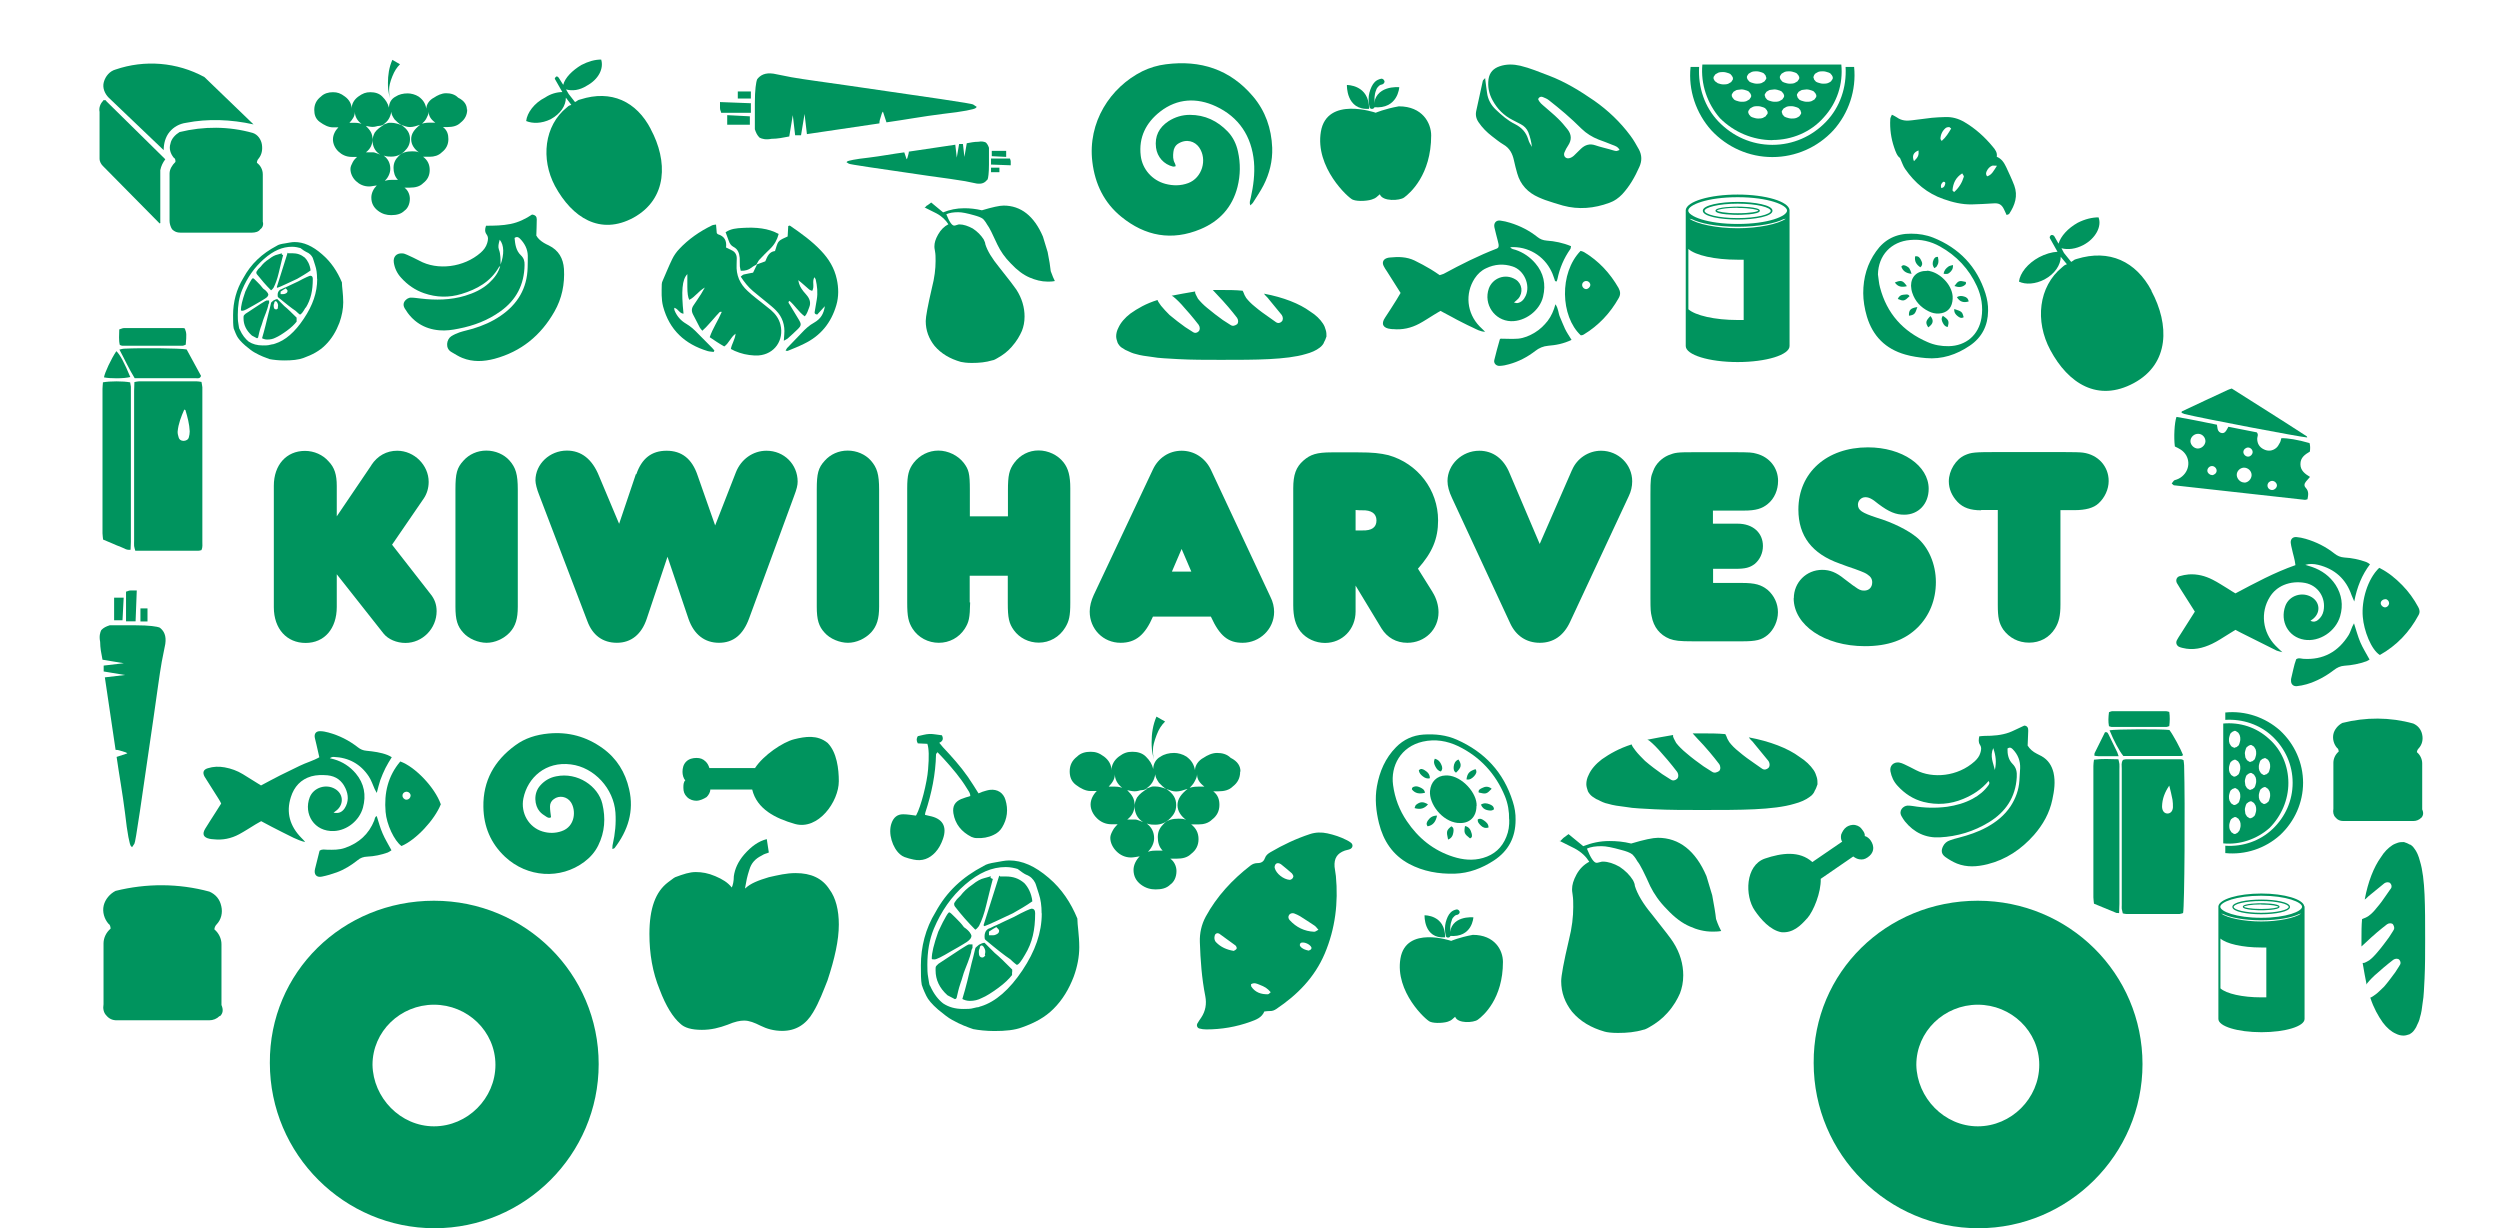 <?xml version="1.0" encoding="UTF-8"?><svg id="_レイヤー_2" xmlns="http://www.w3.org/2000/svg" viewBox="0 0 170 83.52"><defs><style>.cls-1{fill:none;}.cls-1,.cls-2{stroke-width:0px;}.cls-2{fill:#00945e;}</style></defs><g id="_レイヤー_1-2"><path class="cls-1" d="M170,36.57v30.31c0,3.44-2.81,6.16-6.28,6.16H6.12c-3.48,0-6.12-2.68-6.12-6.07V6.33C0,2.89,3.14,0,6.62,0h128.66c.45,0,.89.17,1.22.48l31.83,29.56c1.51,1.38,1.55,2.18,1.68,5.11v.21c-.04.38-.04.75,0,1.21Z"/><path class="cls-2" d="M85.02,13.95c-.08-.2,0-.34.03-.49.18-.81.29-1.63.22-2.46-.16-1.73-1.02-3.04-2.59-3.77-1.29-.6-2.62-.55-3.79.36-.96.75-1.47,1.75-1.32,3,.11.92.78,1.67,1.67,1.91.52.14,1.05.14,1.56-.05.94-.35,1.32-1.6.74-2.43-.29-.41-.85-.6-1.41-.26-.2.12-.32.33-.34.57-.03.26-.04.53.1.77.03.05.04.12.06.2-.08.02-.13.04-.18.03-.63-.15-1.08-.66-1.16-1.29-.1-.78.2-1.37.85-1.8.44-.28.92-.43,1.45-.43,1.03,0,1.88.41,2.58,1.14.36.38.58.84.69,1.35.18.8.17,1.61-.03,2.41-.35,1.38-1.22,2.33-2.51,2.87-1.96.82-3.77.48-5.39-.84-1.17-.95-1.79-2.23-1.97-3.73-.33-2.7,1.22-5.07,3.39-6.16.51-.25,1.05-.41,1.61-.48,2.35-.3,4.36.34,5.92,2.18.85,1,1.26,2.19,1.31,3.5.03.89-.18,1.75-.59,2.55-.21.41-.47.78-.71,1.17-.04.07-.12.12-.19.2Z"/><path class="cls-2" d="M85.98,68.77c-.18.44-.57.57-.95.71-.97.35-1.97.52-3,.52-.16,0-.32-.02-.47-.06-.15-.04-.21-.21-.14-.34.08-.14.17-.27.26-.4.3-.45.38-.94.28-1.46-.24-1.21-.33-2.44-.37-3.68-.02-.61.11-1.19.4-1.73.75-1.38,1.8-2.51,3.04-3.47.14-.11.3-.17.49-.17.24,0,.41-.1.49-.33.07-.2.21-.31.38-.41.85-.5,1.74-.92,2.68-1.23.39-.13.79-.14,1.2-.05.45.1.88.24,1.29.45.11.05.22.12.31.19.16.13.12.35-.07.43-.11.05-.24.06-.35.1-.53.19-.74.53-.7,1.1.02.21.07.42.09.63.17,1.82-.04,3.58-.76,5.28-.69,1.62-1.86,2.8-3.29,3.76-.13.09-.28.15-.44.14-.1,0-.21.01-.37.03ZM89.65,63.22c-.11-.12-.18-.23-.28-.29-.32-.22-.65-.42-.97-.63-.12-.07-.25-.13-.38-.18-.16-.06-.31,0-.37.11-.07.12-.04.24.05.34.45.49,1,.76,1.67.79.08,0,.17-.08.29-.14ZM83.88,64.67c.06-.04.17-.08.21-.16.03-.05-.03-.18-.08-.22-.36-.27-.73-.53-1.1-.8-.01,0-.03-.01-.05-.02-.1-.04-.22.02-.25.12-.06.18-.04.36.09.49.31.32.71.5,1.19.58ZM87.95,59.57s-.05-.13-.11-.19c-.24-.21-.48-.41-.73-.61-.03-.02-.06-.04-.09-.05-.11-.04-.22-.04-.29.06-.04.06-.07.17-.05.24.1.39.6.78,1.02.81.11,0,.25-.11.25-.27ZM85.07,66.92c0,.07,0,.13.02.17.27.4.67.53,1.13.52.06,0,.12-.09.19-.14-.25-.28-.38-.36-.79-.52-.16-.06-.32-.15-.54-.03ZM88.99,64.64s.12-.04.16-.09c.03-.03.04-.11.02-.14-.1-.2-.45-.36-.67-.31-.1.02-.15.16-.08.25.14.18.34.24.56.29Z"/><path class="cls-2" d="M100.99,5.33c.05.37.08.68.13.99.06.45.27.83.6,1.14.4.38.81.74,1.3.98.45.23.76.56.9,1.04.05.18.15.35.25.51-.04-.35-.12-.68-.25-1.01-.1-.23-.27-.41-.5-.53-.19-.1-.37-.19-.56-.29-.6-.3-1.05-.76-1.37-1.35-.24-.44-.34-.92-.27-1.43.07-.46.34-.73.75-.87.46-.16.93-.15,1.41-.04.67.16,1.3.43,1.94.67,1.11.42,2.12,1.04,3.09,1.71.94.66,1.77,1.45,2.46,2.38.22.29.4.62.58.94.2.38.21.77.03,1.17-.3.68-.66,1.32-1.17,1.87-.25.26-.53.46-.87.58-1.03.38-2.09.48-3.16.19-.41-.11-.81-.25-1.21-.38-.15-.05-.29-.12-.44-.18-.73-.32-1.24-.85-1.46-1.63-.08-.29-.16-.58-.22-.87-.1-.47-.29-.85-.73-1.1-.27-.16-.52-.37-.77-.56-.35-.27-.66-.58-.91-.95-.17-.25-.22-.51-.15-.8.15-.67.29-1.34.44-2.01.01-.06.1-.11.17-.2ZM104.59,6.73c.09.25.28.38.45.53.3.27.62.52.91.81.23.22.43.46.63.71.29.36.31.73.05,1.12-.1.14-.18.3-.25.47-.09.23.08.44.32.39.11-.02.23-.09.32-.17.17-.15.32-.33.49-.48.28-.26.59-.36.97-.23.32.11.64.18.96.27.15.04.3.1.46.12.07,0,.15-.05.23-.07-.11-.23-.31-.28-.49-.35-.31-.13-.62-.24-.94-.36-.43-.17-.82-.41-1.15-.73-.36-.36-.74-.71-1.12-1.04-.36-.31-.73-.61-1.1-.9-.12-.1-.27-.16-.42-.22-.12-.05-.24-.02-.33.15Z"/><path class="cls-2" d="M34.05,18.06s-.09.06-.12.1c-.57,1-1.5,1.51-2.55,1.83-.85.26-1.7.24-2.54-.05-.61-.21-1.13-.57-1.56-1.05-.27-.29-.44-.64-.5-1.03-.06-.39.17-.65.56-.63.12,0,.24.05.35.1.27.12.54.25.81.39,1.24.69,3.04.47,4.19-.54.2-.18.36-.38.44-.65.06-.21.1-.4-.05-.6-.12-.17-.11-.36-.03-.58.56,0,1.12-.01,1.67-.12.54-.11,1.03-.35,1.46-.64.23.03.32.14.32.32,0,.37-.02.74-.03,1.11.12.22.31.37.52.5.1.06.22.12.33.17.67.33.98.88,1.03,1.6.06,1.03-.14,2.01-.65,2.9-.92,1.62-2.26,2.72-4.08,3.21-.73.19-1.46.23-2.18-.06-.26-.1-.49-.26-.74-.4-.45-.25-.33-.87-.02-1.07.17-.11.37-.2.57-.27.3-.1.61-.16.91-.25.66-.2,1.29-.47,1.86-.86,1.17-.79,1.83-1.88,1.86-3.31,0-.26.02-.53.01-.79-.01-.46-.22-.85-.54-1.17-.09-.09-.2-.15-.36-.04.04.42.09.86.43,1.18.2.19.26.4.25.66-.02,1.33-.56,2.38-1.64,3.15-.86.62-1.82.98-2.85,1.18-.43.09-.87.15-1.31.11-1.04-.09-1.82-.6-2.35-1.49-.17-.29-.04-.52.2-.67.07-.04.17-.07.25-.06.21,0,.42.04.63.06,1.02.12,2.04.11,3.03-.19.59-.18,1.15-.43,1.62-.86.37-.34.67-.73.78-1.23.27-.74.25-1.36-.05-1.72-.08.29-.12.47-.06.65.14.36.11.72.12,1.09Z"/><path class="cls-2" d="M41.64,57.71c.01-.12,0-.22.03-.31.16-.71.23-1.42.18-2.15-.12-1.62-1.43-3.07-3.03-3.27-1.71-.22-2.94.89-3.23,2.31-.2,1,.37,1.97,1.3,2.25.43.13.87.13,1.3-.02.94-.32.99-1.43.63-1.97-.26-.39-.79-.49-1.16-.21-.17.12-.26.29-.26.5,0,.24.04.48.07.73-.12.09-.24.02-.33-.04-.16-.1-.33-.21-.45-.36-.33-.38-.45-1.21.05-1.76.29-.33.66-.54,1.08-.62,1.47-.3,2.86.68,3.14,1.87.23.97.17,1.92-.28,2.83-.22.45-.55.82-.95,1.12-1.62,1.21-3.87,1.07-5.39-.35-.97-.91-1.45-2.05-1.47-3.39-.03-1.78.75-3.15,2.16-4.18.67-.5,1.44-.73,2.26-.81,1.35-.13,2.58.2,3.69,1,.96.69,1.54,1.64,1.8,2.78.35,1.5-.08,2.82-.99,4.01-.02.02-.06.03-.13.06Z"/><path class="cls-2" d="M135.23,53.1c-.49.58-1.08.96-1.74,1.23-.87.36-1.77.43-2.69.2-.7-.18-1.28-.56-1.77-1.1-.26-.28-.41-.61-.48-.98-.07-.37.21-.65.59-.6.12.02.24.07.35.12.27.13.54.26.8.4,1.12.58,2.83.45,3.99-.6.17-.16.31-.33.38-.56.06-.19.1-.38-.02-.56-.12-.18-.09-.36-.05-.58.13-.01.25-.03.37-.03.57,0,1.13-.04,1.66-.23.34-.13.67-.31,1.03-.47.2.01.28.15.27.35-.01.33-.03.67-.04,1.01.15.24.36.42.62.55.11.05.22.11.33.17.44.25.69.63.81,1.12.14.62.05,1.23-.08,1.83-.19.92-.64,1.71-1.25,2.41-.86.97-1.89,1.67-3.17,1.99-.7.17-1.39.22-2.07-.05-.27-.11-.54-.27-.78-.44-.28-.2-.31-.44-.16-.74.1-.2.26-.33.47-.4.2-.07.4-.13.61-.18.65-.17,1.28-.38,1.87-.7.66-.36,1.23-.81,1.65-1.45.34-.53.55-1.1.59-1.73.01-.28.04-.56.05-.84.02-.5-.15-.93-.5-1.29-.09-.09-.19-.17-.36-.05-.01.38.06.76.34,1.04.27.27.31.56.29.91-.08,1.36-.75,2.36-1.89,3.06-1.03.63-2.15.97-3.35,1.03-.96.05-1.75-.33-2.36-1.08-.09-.11-.16-.23-.23-.35-.23-.39.11-.71.4-.73.12,0,.25.01.37.03.77.13,1.54.15,2.32.05.61-.09,1.2-.25,1.75-.55.43-.23.79-.53,1.07-.92.03-.04.05-.09.06-.14,0-.01,0-.03-.04-.11ZM135.54,50.87c-.24.58,0,.98.11,1.49.12-.54.07-.96-.11-1.49Z"/><path class="cls-2" d="M13.69,37.41c-.07.02-.14.04-.2.04-1.42,0-2.85,0-4.29,0-.03-.12-.07-.22-.08-.32-.01-.12,0-.25,0-.37,0-3.39,0-6.79,0-10.18,0-.19.01-.38.02-.6.13-.02.23-.05.32-.05,1.3,0,2.6,0,3.9,0,.1,0,.21.02.34.04.02.13.05.24.06.36,0,.49,0,.98,0,1.48,0,3.01,0,6.02,0,9.02,0,.19.03.38-.06.58ZM12.53,27.85c-.21.48-.4.96-.45,1.49-.01.13.03.28.07.41.04.15.16.22.32.23.17,0,.33-.08.37-.24.04-.13.06-.28.06-.41-.02-.49-.15-.97-.29-1.44,0-.01-.03-.01-.08-.04Z"/><path class="cls-2" d="M156.76,38.41c.15.04.3.09.45.14.67.23,1.22.63,1.61,1.22.42.66.53,1.38.31,2.13-.3,1.04-1.41,1.77-2.44,1.6-1.1-.18-1.66-1.26-1.29-2.29.26-.72,1.15-1,1.8-.6.54.33.61,1,.14,1.43-.06.06-.13.1-.23.17.21.11.37.06.51-.05.2-.16.33-.37.38-.62.18-.89-.37-1.73-1.25-1.9-.49-.09-.99-.05-1.45.14-.4.17-.72.44-.95.81-.66,1.05-.5,2.4.38,3.31.12.13.25.24.47.45-.2-.06-.3-.07-.39-.11-.74-.37-1.48-.74-2.22-1.11-.19-.09-.37-.19-.58-.3-.17.11-.33.21-.5.31-.36.22-.71.46-1.09.64-.63.3-1.3.46-2,.28-.08-.02-.17-.04-.25-.08-.17-.09-.23-.28-.14-.45.07-.14.16-.27.25-.41.32-.5.64-1.01.97-1.53-.33-.52-.65-1.02-.97-1.53-.08-.13-.17-.27-.25-.41-.1-.19-.02-.41.18-.47.2-.06.41-.1.62-.12.58-.04,1.12.1,1.63.36.36.18.7.41,1.05.62.16.1.32.21.5.31,1.34-.71,2.65-1.42,4.08-1.92-.04-.4-.17-.75-.24-1.11-.03-.14-.07-.27-.08-.41-.02-.25.14-.41.39-.39.21.02.42.06.62.12.72.21,1.38.54,1.96,1,.2.16.41.25.67.27.51.03,1.01.13,1.5.31.08.03.15.08.25.15-.55.73-.88,1.54-1.07,2.53-.09-.21-.14-.31-.18-.42-.38-1.11-1.14-1.79-2.27-2.07-.3-.07-.59-.09-.88,0Z"/><path class="cls-2" d="M21.72,51.52c-.07-.3-.14-.59-.2-.88-.04-.15-.08-.31-.11-.46-.06-.28.07-.46.35-.46.19,0,.39.04.57.09.74.2,1.41.54,2.01,1.01.18.14.35.21.57.23.49.05.98.11,1.44.29.09.03.18.09.29.15-.16.26-.31.5-.43.74-.13.27-.25.54-.35.82-.09.26-.15.54-.24.87-.06-.11-.1-.18-.14-.26-.13-.29-.23-.6-.4-.86-.56-.85-1.37-1.29-2.39-1.33-.08,0-.17.02-.26.09.09.02.19.05.28.07.59.17,1.09.5,1.48.96.58.69.72,1.48.49,2.33-.24.87-1.07,1.55-1.97,1.59-1.34.06-2.08-1.16-1.65-2.29.26-.67,1.11-.94,1.73-.57.54.32.61.99.14,1.42-.06.06-.14.1-.25.19.37.08.59-.05.76-.3.28-.44.26-.91.05-1.36-.24-.52-.64-.82-1.22-.88-.37-.03-.74-.03-1.1.07-.72.21-1.17.71-1.39,1.41-.34,1.06-.06,1.98.7,2.76.09.1.19.18.27.3-.55-.13-1.03-.42-1.53-.66-.49-.24-.97-.5-1.46-.76-.13.07-.25.14-.37.21-.38.23-.74.47-1.13.68-.54.29-1.12.41-1.74.34-.09,0-.18-.02-.26-.03-.42-.09-.53-.31-.31-.68.23-.38.47-.74.71-1.12.12-.19.24-.39.38-.6-.05-.1-.1-.21-.17-.31-.26-.42-.53-.83-.79-1.25-.06-.09-.12-.18-.17-.27-.15-.28-.08-.48.22-.57.38-.12.76-.13,1.15-.06.44.08.85.23,1.23.46.41.25.81.5,1.24.77.42-.22.85-.46,1.29-.68.44-.22.89-.43,1.33-.65.44-.22.92-.34,1.37-.6Z"/><path class="cls-2" d="M100.98,22.56c-.31-.01-.55-.15-.8-.27-.26-.12-.51-.24-.76-.37-.24-.12-.47-.24-.7-.37-.25-.13-.5-.26-.77-.41-.15.09-.3.18-.45.27-.33.2-.65.42-.99.6-.56.3-1.15.43-1.78.37-.05,0-.11,0-.16-.01-.51-.05-.69-.33-.38-.78.27-.39.51-.8.77-1.2.09-.15.18-.3.28-.47-.31-.5-.62-.99-.93-1.47-.08-.12-.16-.23-.22-.36-.12-.24-.04-.45.22-.54.07-.02.14-.04.21-.04.57-.06,1.13-.05,1.66.2.38.18.75.39,1.11.6.21.12.41.27.61.4.1-.04.19-.05.27-.09,1.18-.64,2.37-1.24,3.62-1.72.03-.01.06-.04.09-.07.07-.15,0-.3-.03-.45-.08-.31-.16-.61-.23-.92-.06-.29.11-.5.4-.46.23.03.45.08.67.15.68.21,1.31.53,1.86.97.19.15.38.22.62.24.56.04,1.11.15,1.66.38-.02.07-.01.15-.05.2-.43.61-.72,1.29-.87,2.02-.01.06-.04.12-.06.18-.13,0-.12-.08-.14-.14-.07-.18-.12-.37-.21-.54-.51-1.08-1.62-1.73-2.8-1.65.09.14.24.14.36.18.53.18.98.49,1.34.91.57.66.73,1.43.53,2.27-.22.95-1.22,1.7-2.19,1.67-1.12-.04-1.87-1.16-1.5-2.22.24-.68,1.09-1.07,1.83-.61.44.28.52.89.18,1.29-.08.09-.17.16-.3.27.11.02.17.05.23.04.29-.05.45-.25.57-.5.33-.73-.11-1.74-.89-1.99-.61-.2-1.22-.16-1.8.12-.33.15-.58.39-.78.69-.67,1.03-.54,2.36.33,3.26.13.13.26.26.39.38Z"/><path class="cls-2" d="M144.37,51.67c.06-.01.13-.04.19-.04,1.25,0,2.5,0,3.75,0,.05,0,.1.03.17.06.01.11.04.23.04.35.07,2.62.03,9.57-.07,10.05-.07.02-.15.05-.23.06-1.21,0-2.43,0-3.64,0-.07,0-.14-.02-.23-.04-.02-.1-.05-.2-.07-.3-.01-.09,0-.18,0-.26,0-3.1,0-6.2,0-9.29,0-.19-.05-.39.08-.58ZM147.51,53.42c-.3.44-.48.9-.49,1.41,0,.02,0,.03,0,.05.02.27.15.43.36.44.21,0,.36-.15.38-.42,0-.17,0-.35-.03-.52-.06-.32-.14-.64-.22-.96Z"/><path class="cls-2" d="M48.51,23.93c-.13-.02-.27-.02-.4-.06-1.54-.47-2.59-1.43-3.02-3.03-.13-.51-.1-1.01-.09-1.52,0-.08.03-.17.07-.25.21-.48.41-.98.64-1.45.12-.25.29-.49.48-.69.63-.67,1.38-1.19,2.22-1.6.07-.04.16-.04.28-.06.02.22.04.4.05.58.03.03.05.07.08.08.44.13.61.44.55.9.14.07.26.13.39.19.23.11.34.3.34.55,0,.14,0,.28-.01.42-.04.72.22,1.31.74,1.79.18.17.37.33.56.48.34.28.7.54,1.03.82.31.27.55.59.65,1,.26,1.06-.41,2.01-1.49,2.09-.21.01-.42,0-.63-.03-.43-.05-.95-.23-1.25-.41.05-.33.28-.63.32-1.04-.35.26-.45.65-.77.87-.34-.19-.65-.4-.99-.63.21-.61.57-1.13.82-1.72-.16-.04-.19.08-.26.14-.08.07-.14.16-.21.23-.07.08-.14.16-.21.24-.06.07-.12.13-.18.2-.07.08-.14.16-.21.23-.07.07-.15.14-.25.24-.07-.08-.13-.14-.17-.21-.16-.3-.3-.6-.46-.89-.12-.23-.11-.43.04-.64.17-.24.33-.5.5-.75.07-.11.13-.23.26-.45-.46.27-.68.66-1.06.84q-.13-.25-.13-.88c0-.28,0-.56,0-.87-.36.37-.42,1.16-.26,2.69-.28-.01-.35-.33-.63-.4,0,.07,0,.13.02.18.16.39.42.69.78.9.29.17.54.39.77.63.33.34.67.68,1,1.01.06.06.11.13.16.19-.02.03-.03.06-.05.09Z"/><path class="cls-2" d="M136.45,14.62c-.07-.14-.12-.27-.18-.39-.16-.33-.35-.43-.72-.4-.49.03-.98.06-1.47.07-.66.01-1.29-.14-1.91-.36-1.11-.38-1.96-1.1-2.62-2.05-.14-.2-.21-.44-.35-.75-.19-.12-.3-.42-.4-.72-.21-.62-.3-1.27-.26-1.92,0-.09.06-.18.11-.3.14.07.25.12.35.19.31.22.65.24,1.01.19.45-.06.91-.12,1.36-.17.3-.03.6-.04.9-.05.47-.02.9.1,1.31.34.75.44,1.39,1.02,1.94,1.69.16.19.31.39.26.67.34.14.5.41.64.7.19.41.39.83.55,1.25.26.71.05,1.34-.35,1.94-.02.02-.06.03-.17.07ZM133.43,11.79c-.45.28-.62.68-.66,1.15,0,.03.06.07.11.12.33-.29.54-.64.66-1.04.02-.05-.06-.14-.11-.23ZM132.04,9.58c.29-.25.46-.54.64-.84-.07-.05-.11-.1-.14-.1-.08,0-.18.02-.24.07-.22.19-.34.44-.35.73,0,.03.03.06.09.15ZM135.8,11.27c-.18,0-.27-.02-.34,0-.17.07-.28.2-.36.36-.05.11-.09.23.03.36.32-.1.44-.38.67-.73ZM130.15,10.96c.29-.28.34-.41.31-.73-.35.13-.46.38-.31.73ZM132.01,12.79c.2-.04.23-.16.26-.27.03-.1,0-.17-.13-.16-.13.11-.2.23-.13.43Z"/><path class="cls-2" d="M147.68,32.87c.08-.09.13-.2.2-.22.19-.05.36-.13.51-.26.59-.5.55-1.38-.09-1.81-.13-.09-.27-.15-.41-.22-.08-.62-.03-1.61.11-2.01.91.15,1.81.34,2.75.53.02.11.03.21.05.3.04.15.14.25.29.27.14.02.23-.07.3-.18.05-.07.08-.15.14-.25.66.13,1.31.26,1.93.38.14.16.03.29.03.43,0,.33.15.58.44.72.29.15.59.12.84-.08.12-.09.19-.24.27-.38.05-.09.06-.2.09-.29.4-.02,1.13.1,1.92.33q.07.25.02.58c-.32.19-.65.4-.64.86,0,.42.3.65.65.86-.12.14-.2.22-.27.31-.12.15-.15.29-.02.43.23.25.17.5.12.78-.08.02-.13.04-.17.04-2.97-.33-5.94-.66-8.91-.99-.03,0-.05-.04-.15-.12ZM149.45,30.5c.26,0,.5-.22.52-.48.01-.26-.2-.51-.47-.52-.29-.02-.55.22-.55.5,0,.25.24.5.5.5ZM152.61,32.82c.26,0,.49-.24.5-.51,0-.29-.25-.52-.54-.51-.27.02-.49.26-.47.52.02.26.26.5.52.49ZM150.41,32.31c.15,0,.31-.13.32-.28.02-.17-.14-.34-.31-.34-.18,0-.33.16-.32.33.01.15.16.28.31.28ZM152.88,30.43c-.16,0-.31.12-.33.28-.02.17.15.35.33.34.15,0,.3-.16.3-.31,0-.16-.14-.3-.3-.31ZM154.51,32.7c-.16,0-.3.12-.32.28-.02.18.12.34.31.34.16,0,.3-.12.33-.28.02-.16-.13-.33-.31-.34Z"/><path class="cls-2" d="M51.44,17.99c.18-.06.36-.13.6-.22.12-.27.23-.65.66-.7.09-.24.12-.49.26-.65.14-.16.38-.23.6-.34.01-.23.02-.47.04-.71.05-.01.09-.04.11-.03.76.52,1.5,1.05,2.13,1.72.52.55.9,1.17,1.06,1.92.13.59.14,1.19-.03,1.77-.35,1.2-1.07,2.09-2.2,2.63-.36.18-.74.33-1.11.48-.03.01-.06,0-.14-.02.04-.06.06-.12.1-.17.33-.35.66-.69.99-1.03.25-.27.52-.52.85-.7.45-.26.65-.59.73-1.12-.2.22-.37.41-.52.57-.17-.02-.19-.1-.17-.19.04-.28.1-.55.14-.83.08-.46.03-.91-.07-1.36-.01-.05-.05-.09-.09-.16-.18.3.03.63-.15.93-.07-.03-.15-.05-.21-.1-.24-.2-.46-.42-.74-.63.07.35.15.5.36.77.09.11.19.21.27.32.17.23.23.48.12.75-.09.21-.13.44-.31.62-.41-.3-.66-.73-1.03-1.05-.13.08-.05.16-.01.22.21.35.42.69.63,1.04.2.33.19.42-.09.69-.21.21-.44.41-.66.61-.06.05-.14.08-.26.15.01-.18.02-.3.03-.42.06-.63-.12-1.19-.56-1.64-.18-.19-.39-.35-.59-.52-.33-.27-.66-.53-.98-.8-.32-.27-.58-.6-.83-.98.09-.07.15-.14.23-.15.2-.05.41-.08.61-.12.09-.2.18-.37.26-.54h0Z"/><path class="cls-2" d="M62.31,55.42c.31-.56.73-2.19.8-3.1q.11-1.28-.05-1.74c-.21-.01-.44-.02-.65-.03-.1-.18-.1-.33,0-.49.25-.05.52-.14.79-.15.27-.01.55.06.85.09.1.2.1.39-.18.51.09.11.16.2.24.29.6.64,1.19,1.29,1.7,2.02.25.36.48.73.73,1.13.09-.03.18-.08.27-.11.17-.05.34-.11.51-.13.5-.06.91.2,1.05.68.2.65.13,1.29-.23,1.88-.14.23-.34.4-.59.51-.36.17-.74.23-1.13.21-.12,0-.25-.03-.36-.08-.67-.34-1.11-.86-1.23-1.61-.07-.48.1-.78.54-.97.19-.08.4-.13.61-.2,0-.21-.13-.36-.23-.52-.43-.71-.97-1.34-1.52-1.95-.15-.17-.31-.33-.48-.51-.05.07-.1.11-.1.15-.03,1.35-.3,2.65-.72,3.93-.02.05-.02.1-.03.18.1.02.2.05.29.07.9.17,1.23.71.93,1.57-.12.34-.28.65-.52.91-.4.43-.89.62-1.48.49-.21-.04-.41-.1-.61-.17-.11-.04-.22-.11-.31-.19-.49-.42-.84-1.41-.57-2.13.14-.38.39-.59.78-.59.28,0,.56.05.87.09Z"/><path class="cls-2" d="M103.06,55.75c0,1.18-.48,2.11-1.47,2.76-.81.53-1.7.87-2.67.9-1.08.03-2.14-.15-3.11-.67-1.11-.6-1.74-1.56-2.04-2.76-.2-.82-.29-1.66-.14-2.51.18-1.01.57-1.92,1.3-2.66.51-.52,1.14-.81,1.87-.86.79-.05,1.55.03,2.27.35,1.89.84,3.18,2.22,3.8,4.21.13.4.2.82.19,1.25ZM102.62,55.73c.01-.55-.08-1.09-.29-1.6-.63-1.52-1.69-2.67-3.17-3.39-.76-.36-1.56-.5-2.41-.31-1.5.34-2.2,1.65-2.02,2.96.12.89.43,1.7.93,2.44.78,1.16,1.81,2,3.16,2.43.66.21,1.34.28,2.03.08.76-.22,1.29-.7,1.58-1.43.16-.38.21-.78.2-1.19Z"/><path class="cls-2" d="M6.99,26c.48-.09,1.39-.09,1.86,0,.01.09.04.19.05.29,0,.1,0,.21,0,.32,0,3.41,0,6.82,0,10.23,0,.17-.01.35-.02.54-.27.05-.45-.11-.65-.18-.2-.07-.39-.16-.58-.24-.21-.09-.42-.18-.64-.27-.01-.15-.04-.29-.04-.43,0-3.27,0-6.54,0-9.81,0-.14.02-.28.03-.44Z"/><path class="cls-2" d="M126.7,19.94c0-1.08.28-2.01.87-2.84.58-.83,1.38-1.22,2.39-1.21.51,0,1.02.08,1.5.27,1.77.71,2.97,1.97,3.55,3.79.12.39.19.78.18,1.19-.01,1-.42,1.81-1.25,2.37-.9.61-1.89.94-2.98.84-.47-.04-.95-.11-1.4-.24-1.34-.38-2.21-1.25-2.61-2.58-.16-.54-.25-1.1-.25-1.6ZM127.7,18.66c.05.29.06.6.14.88.46,1.77,1.56,3,3.23,3.72.45.2.94.29,1.44.28,1.18-.02,2.04-.76,2.23-1.92.12-.75,0-1.48-.31-2.16-.54-1.17-1.38-2.07-2.51-2.7-.63-.35-1.3-.51-2.03-.44-1.3.11-2.16,1.04-2.19,2.34Z"/><path class="cls-2" d="M144.1,62.09c-.13-.01-.19,0-.23-.03-.49-.2-.98-.4-1.48-.61-.01-.15-.04-.29-.04-.43,0-2.98,0-5.95,0-8.93,0-.14.02-.27.04-.43.56-.08,1.1-.04,1.66-.03.03.13.06.23.07.32.01.12,0,.25,0,.37,0,3.05,0,6.09,0,9.14,0,.19-.01.38-.02.62Z"/><path class="cls-2" d="M161.8,38.62c.61.3,1.11.72,1.56,1.18.43.44.79.94,1.08,1.48.1.18.13.36.02.55-.62,1.16-1.49,2.07-2.63,2.71-.59-.36-1.09-1.67-1.16-2.59-.1-1.11.32-2.58,1.12-3.34ZM162.2,40.75c-.16-.01-.32.13-.31.27,0,.13.13.26.26.28.15.02.3-.12.31-.28,0-.14-.11-.27-.25-.28Z"/><path class="cls-2" d="M29.98,54.68c-.42,1.07-1.7,2.44-2.68,2.85-.5-.37-1.01-1.47-1.08-2.32-.11-1.28.16-2.44,1-3.43,1.01.36,2.35,1.77,2.75,2.9ZM27.64,54.38c.14,0,.26-.11.28-.25.02-.14-.09-.27-.24-.29-.17-.02-.32.11-.31.27,0,.14.13.27.27.27Z"/><path class="cls-2" d="M107.48,22.79c-1.36-1.28-1.47-4.22,0-5.73.07.02.16.04.23.08,1,.6,1.77,1.43,2.35,2.44.13.24.15.45.01.69-.58,1.03-1.37,1.87-2.38,2.48-.04.03-.1.04-.15.05-.02,0-.03,0-.05,0ZM108.14,19.4c.02-.13-.09-.27-.24-.29-.15-.02-.28.07-.31.22-.03.16.1.32.26.33.13,0,.27-.12.29-.26Z"/><path class="cls-2" d="M156.9,29.75c-.42-.02-7.11-1.29-8.37-1.6-.06-.02-.12-.05-.18-.08,0-.04,0-.05,0-.06,0-.02.02-.03.03-.04,1.03-.49,2.07-.97,3.1-1.45.08-.04.16-.06.28-.1,1.7,1.08,3.41,2.15,5.1,3.25.02.01.02.06.03.09Z"/><path class="cls-2" d="M8.13,23.77c.14-.03.22-.06.3-.06,1.2-.06,3.83-.03,4.26.05.32.59.66,1.2.98,1.8-.07.2-.21.16-.32.16-1.11,0-2.22,0-3.33,0-.28,0-.56,0-.86,0-.39-.63-.68-1.28-1.04-1.95Z"/><path class="cls-2" d="M160.07,42.38c.15.46.26.89.43,1.29.17.4.41.77.63,1.18-.07.04-.14.09-.22.12-.48.17-.99.27-1.49.3-.28.02-.5.13-.71.29-.56.43-1.18.77-1.86.97-.22.06-.45.11-.67.13-.24.02-.4-.14-.39-.38,0-.04,0-.07,0-.1.12-.46.19-.93.35-1.35.17-.12.33-.04.48-.03,1.36.09,2.38-.48,3.09-1.62.11-.18.16-.39.25-.58.03-.06.06-.12.11-.21Z"/><path class="cls-2" d="M106.87,23.11c-.54.26-1.06.36-1.58.4-.35.03-.63.15-.9.36-.53.41-1.12.72-1.78.9-.2.06-.41.1-.62.11-.24.02-.43-.17-.38-.39.11-.48.25-.95.38-1.42,0-.01.03-.02.05-.04.39,0,.79.03,1.19,0,.41-.04.78-.2,1.13-.41.35-.21.64-.49.89-.81.24-.32.4-.68.52-1.12.21.3.19.6.3.85.12.27.22.55.35.82.12.25.28.48.45.76Z"/><path class="cls-2" d="M25.62,55.5c.13.4.23.8.4,1.18.16.38.39.74.6,1.14-.08.05-.16.11-.25.15-.45.16-.92.26-1.39.28-.26.01-.47.08-.67.25-.43.34-.89.63-1.41.82-.33.12-.67.22-1.01.29-.37.08-.56-.15-.47-.52.1-.42.21-.85.31-1.24.19-.13.35-.07.5-.07.42.01.84.02,1.25-.13.93-.33,1.6-.93,1.97-1.86.04-.11.03-.25.18-.3Z"/><path class="cls-2" d="M143.45,49.66c.42-.08,3.57-.09,4.07-.02.26.34.77,1.29.93,1.71-.04.02-.08.06-.13.06-1.32,0-2.63,0-3.93,0-.27-.32-.67-1.08-.94-1.75Z"/><path class="cls-2" d="M51.44,17.99s0,0,0,0c-.1.06-.22.11-.31.19-.22.17-.46.25-.76.23-.02-.1-.05-.2-.06-.3-.01-.19,0-.39-.01-.58-.03-.31-.12-.59-.42-.74-.17-.09-.26-.23-.32-.4-.07-.2-.14-.39-.22-.6.36-.24.75-.27,1.13-.29.94-.06,1.78.02,2.48.41-.1.39-.29.73-.58,1.01-.25.24-.5.49-.74.75-.08.09-.12.21-.19.31Z"/><path class="cls-2" d="M8.15,23.47c-.09-.36-.04-.7-.04-1.07.12-.03.22-.09.31-.09,1.35,0,2.7,0,4.05,0,.03,0,.07.02.1.03.12.31.12.42.06,1.1-.07.02-.15.07-.22.07-1.37,0-2.73,0-4.1,0-.03,0-.07-.02-.15-.05Z"/><path class="cls-2" d="M147.52,49.37c-.09.03-.14.06-.19.06-1.25,0-2.5,0-3.75,0-.05,0-.1-.03-.17-.05-.06-.31-.04-.62,0-.95.08-.03.16-.07.24-.07,1.21,0,2.43,0,3.64,0,.07,0,.13.03.22.05.05.32.04.63,0,.98Z"/><path class="cls-2" d="M8.85,25.64c-.41.11-1.39.11-1.78.02.06-.34.47-1.22.84-1.78.24.21.56.81.95,1.76Z"/><path class="cls-2" d="M144.07,51.42c-.51,0-.95,0-1.39,0-.08,0-.17-.02-.26-.03,0-.07,0-.13.01-.17.24-.49.48-.97.71-1.43.16-.03.19.06.23.13.2.41.4.82.6,1.23.03.06.04.13.1.28Z"/><path class="cls-2" d="M100.4,54.81c0,.76-.49,1.22-1.24,1.15-.02,0-.03,0-.05,0-1.05-.12-1.94-1.29-1.87-2.17.05-.62.46-1.05,1.08-1.06.04,0,.07,0,.11,0,.99.05,2.03,1.21,1.98,2.08Z"/><path class="cls-2" d="M100.71,54.71c.22-.13.4-.09.58-.02.15.06.29.13.3.34-.15.13-.32.09-.49.05-.17-.05-.31-.15-.4-.37Z"/><path class="cls-2" d="M99.18,51.65c.23.36.2.54-.17.89-.16-.09-.17-.25-.16-.4.02-.21.1-.4.32-.49Z"/><path class="cls-2" d="M96.89,53.91c-.37.09-.66.05-.88-.23-.01-.13.07-.16.16-.19.14-.05.28,0,.41.06.14.07.28.13.32.36Z"/><path class="cls-2" d="M97.11,54.69c-.24.29-.53.38-.92.26.04-.09.05-.18.1-.22.29-.23.49-.23.82-.03Z"/><path class="cls-2" d="M100.34,52.31c.12.18.02.33-.09.46-.14.15-.3.28-.53.23.06-.42.19-.56.62-.7Z"/><path class="cls-2" d="M97.72,55.46c-.09.42-.27.66-.64.73-.12-.15-.06-.28.02-.4.13-.18.3-.33.62-.33Z"/><path class="cls-2" d="M97.56,51.59c.26.07.38.23.46.43.06.14.09.29-.04.44-.19-.04-.29-.18-.37-.33-.08-.15-.15-.31-.04-.54Z"/><path class="cls-2" d="M101.44,53.63c-.35.37-.39.38-.89.26-.04-.19.11-.24.22-.3.21-.11.43-.15.67.05Z"/><path class="cls-2" d="M96.48,52.38c.14-.15.27-.08.39-.01.19.12.36.26.36.55-.19.05-.34-.02-.48-.13-.14-.11-.25-.23-.27-.41Z"/><path class="cls-2" d="M98.47,57.09c-.13-.56-.11-.63.22-.9.18.09.16.25.14.4-.03.2-.1.4-.36.5Z"/><path class="cls-2" d="M101.22,56.27c-.23.07-.38,0-.51-.12-.12-.12-.25-.24-.22-.43.18-.1.31,0,.43.08.15.11.3.23.3.47Z"/><path class="cls-2" d="M99.96,57.01c-.39-.31-.42-.37-.34-.84.28.05.39.27.45.5.03.12.07.28-.11.34Z"/><path class="cls-2" d="M131.04,18.41s.13,0,.21.03c.67.15,1.46.88,1.53,1.7.01.12,0,.25-.02.37-.08.49-.4.77-.9.81-.25.02-.49-.04-.71-.15-.55-.27-.93-.69-1.12-1.27-.05-.15-.07-.31-.08-.47,0-.62.41-1.02,1.08-1.01Z"/><path class="cls-2" d="M132.9,19.45c.27-.37.32-.39.77-.28.05.1,0,.17-.07.22-.2.15-.42.16-.7.06Z"/><path class="cls-2" d="M129.67,19.46c-.36.09-.62.04-.82-.25.43-.18.55-.14.82.25Z"/><path class="cls-2" d="M129.98,18.62c-.38-.04-.59-.2-.69-.49.11-.15.23-.09.34-.04.2.1.25.18.36.54Z"/><path class="cls-2" d="M132.11,21.47c.41.28.45.37.33.77-.17-.03-.26-.15-.33-.29-.07-.14-.13-.29,0-.47Z"/><path class="cls-2" d="M132.88,21.01c.53.17.55.19.65.56-.16.1-.3.02-.42-.08-.13-.11-.24-.23-.22-.48Z"/><path class="cls-2" d="M133.87,20.5c-.35.1-.6.03-.8-.29.18-.12.35-.09.51-.04.13.04.25.11.29.33Z"/><path class="cls-2" d="M129.84,20.15c-.34.33-.4.34-.79.18.07-.18.2-.28.39-.29.14,0,.31-.08.41.1Z"/><path class="cls-2" d="M130.59,18.18c-.27-.18-.42-.4-.36-.75.24-.04.33.12.4.26.08.15.14.32-.04.48Z"/><path class="cls-2" d="M132.17,18.62c.02-.23.16-.38.33-.5.07-.05.18-.06.3-.1.02.26-.08.4-.24.53-.1.08-.13.09-.39.07Z"/><path class="cls-2" d="M131.12,22.26c-.2-.32-.18-.43.15-.77.24.3.2.53-.15.77Z"/><path class="cls-2" d="M130.38,20.88c-.15.48-.2.53-.57.59-.02-.38.1-.52.57-.59Z"/><path class="cls-2" d="M131.54,18.24c-.15-.2-.14-.38-.06-.57.05-.11.12-.22.3-.2.01.11.05.23.03.35,0,.1-.06.2-.11.29-.03.05-.1.08-.17.13Z"/><path class="cls-2" d="M19.56,19.78s-.04-.09-.13-.17c-.09.04-.22.13-.35.22v.17h.17s.09,0,.17-.04c.09-.04.13-.09.13-.17M20.78,20.91c-.17.3-.3.48-.39.48,0,0-.13-.09-.3-.26-.26-.17-.65-.48-1.17-.91-.04-.04-.04-.09-.04-.17,0-.13.04-.26.17-.35.13-.04.26-.13.39-.17.26-.13.57-.26.83-.39.48-.26.78-.39.83-.39.13,0,.17.09.17.22,0,.78-.13,1.39-.48,1.96M21.12,18.39c-.3.22-.61.39-.91.57-.65.3-1.09.52-1.35.61l-.04-.04.74-2.35.04.04h.26c.35,0,.61.09.87.3.17.17.35.48.39.87M18.91,20.78s0-.09-.04-.17c-.04-.09-.09-.13-.13-.13s-.09.04-.09.13c-.04.09-.04.13-.04.17,0,.17.04.26.17.26.04,0,.09-.04.13-.09-.04-.04,0-.09,0-.17M20.17,21.74h0v.13c-.13.17-.35.39-.65.61s-.57.39-.78.48c-.17.09-.35.13-.57.13-.13,0-.26-.04-.35-.09.17-.57.3-1.13.44-1.7.04-.13.09-.35.17-.7,0-.04.09-.09.17-.17.09-.04.17-.09.26-.09,0,0,.17.17.48.48.22.17.48.44.83.78v.13h0ZM19.25,17.35c-.04.13-.13.52-.3,1.22-.09.39-.22.74-.35,1-.04.04-.09.13-.17.17-.35-.35-.65-.7-.96-1.09,0,0-.04-.04-.04-.13,0-.04.04-.09.13-.22.04-.04.09-.09.17-.17.13-.17.3-.35.57-.52.22-.17.39-.26.57-.3.17-.04.3-.09.3-.09-.04.09,0,.09.09.13M18.25,20.7c0,.09-.09.39-.3.91-.09.22-.13.44-.22.65-.09.26-.13.48-.17.65,0,.04-.04.09-.09.09,0,0-.09-.04-.17-.09-.09-.04-.17-.09-.17-.09-.39-.35-.57-.74-.57-1.17v-.09s0-.09.04-.13l.09-.09c.91-.61,1.39-.91,1.44-.91h.17v.17s-.04.09-.04.09M18.25,20c0,.13-.09.22-.22.3,0,0-.26.17-.74.44-.44.26-.7.39-.78.39s-.13,0-.13-.04c0-.26.09-.65.3-1.26.09-.17.17-.39.3-.61.09-.17.17-.3.22-.3s.13.09.3.26c.13.13.26.26.39.44.26.17.35.35.35.39M21.56,18.95c0-.35-.04-.65-.13-.91-.09-.26-.13-.44-.17-.52-.09-.17-.22-.3-.44-.39-.09-.04-.22-.13-.39-.26-.13-.04-.35-.09-.57-.09-.65,0-1.26.26-1.91.83-.65.57-1.13,1.26-1.48,2.09-.22.52-.3,1.09-.3,1.7,0,.22,0,.39.04.61s.04.35.09.39c.17.39.39.65.61.83.26.17.57.26.96.26.17,0,.35,0,.48-.04.04,0,.13-.04.22-.04.04,0,.09-.04.13-.04.7-.22,1.35-.78,1.96-1.7.61-.91.91-1.78.91-2.7M23.34,20.56c0,.44-.09.91-.26,1.39-.22.57-.52,1.09-.96,1.52-.39.39-.87.65-1.48.87-.35.13-.78.17-1.31.17-.39,0-.74-.04-1-.09-.26-.09-.61-.22-1-.44-.17-.09-.39-.26-.65-.48-.3-.26-.48-.48-.57-.65-.04-.09-.13-.26-.22-.52-.04-.22-.04-.52-.04-.91,0-.87.22-1.74.7-2.52.52-.96,1.26-1.65,2.26-2.18.13-.09.3-.13.57-.17.26-.04.44-.09.65-.09.61,0,1.22.26,1.87.83.61.52,1.04,1.17,1.35,1.91,0,.3.09.78.09,1.35"/><path class="cls-2" d="M67.94,63.29c0-.06-.06-.13-.19-.25-.13.06-.31.19-.5.31v.25h.25c.06,0,.13,0,.25-.06.13-.06.19-.13.19-.25M69.7,64.92c-.25.44-.44.69-.56.69,0,0-.19-.13-.44-.38-.38-.25-.94-.69-1.69-1.32-.06-.06-.06-.13-.06-.25,0-.19.06-.38.25-.5.19-.06.38-.19.56-.25.38-.19.81-.38,1.19-.56.69-.38,1.13-.56,1.19-.56.19,0,.25.13.25.31,0,1.13-.19,2-.69,2.82M70.2,61.29c-.44.31-.88.56-1.32.81-.94.44-1.57.75-1.94.88l-.06-.06,1.07-3.38.06.06h.38c.5,0,.88.13,1.25.44.25.25.5.69.56,1.25M67,64.73c0-.06,0-.13-.06-.25-.06-.13-.13-.19-.19-.19s-.13.06-.13.19c-.06.13-.06.19-.06.25,0,.25.06.38.25.38.06,0,.13-.06.19-.13-.06-.06,0-.13,0-.25M68.82,66.11h0v.19c-.19.25-.5.56-.94.88s-.81.56-1.13.69c-.25.13-.5.19-.81.19-.19,0-.38-.06-.5-.13.25-.81.44-1.63.63-2.44.06-.19.13-.5.25-1,0-.06.13-.13.25-.25.13-.06.25-.13.38-.13,0,0,.25.25.69.69.31.25.69.63,1.19,1.13v.19h0ZM67.51,59.78c-.06.19-.19.75-.44,1.75-.13.56-.31,1.07-.5,1.44-.06.06-.13.19-.25.25-.5-.5-.94-1-1.38-1.57,0,0-.06-.06-.06-.19,0-.06.06-.13.19-.31.06-.06.13-.13.25-.25.19-.25.44-.5.81-.75.31-.25.56-.38.81-.44.25-.06.44-.13.44-.13-.06.13,0,.13.13.19M66.06,64.61c0,.13-.13.56-.44,1.32-.13.31-.19.63-.31.94-.13.38-.19.69-.25.94,0,.06-.06.13-.13.13,0,0-.13-.06-.25-.13-.13-.06-.25-.13-.25-.13-.56-.5-.81-1.07-.81-1.69v-.13c0-.06,0-.13.06-.19l.13-.13c1.32-.88,2-1.32,2.07-1.32h.25v.25c-.06.06-.06.13-.06.13M66.06,63.61c0,.19-.13.31-.31.44,0,0-.38.25-1.07.63-.63.38-1,.56-1.13.56s-.19,0-.19-.06c0-.38.13-.94.44-1.82.13-.25.25-.56.44-.88.13-.25.25-.44.31-.44s.19.13.44.38c.19.19.38.38.56.63.38.25.5.5.5.56M70.83,62.1c0-.5-.06-.94-.19-1.32-.13-.38-.19-.63-.25-.75-.13-.25-.31-.44-.63-.56-.13-.06-.31-.19-.56-.38-.19-.06-.5-.13-.81-.13-.94,0-1.82.38-2.76,1.19-.94.81-1.63,1.82-2.13,3.01-.31.75-.44,1.57-.44,2.44,0,.31,0,.56.06.88s.06.5.13.56c.25.56.56.94.88,1.19.38.25.81.38,1.38.38.25,0,.5,0,.69-.06.06,0,.19-.06.31-.06.06,0,.13-.06.19-.06,1-.31,1.94-1.13,2.82-2.44.88-1.32,1.32-2.57,1.32-3.88M73.39,64.42c0,.63-.13,1.32-.38,2-.31.81-.75,1.57-1.38,2.19-.56.56-1.25.94-2.13,1.25-.5.19-1.13.25-1.88.25-.56,0-1.07-.06-1.44-.13-.38-.13-.88-.31-1.44-.63-.25-.13-.56-.38-.94-.69-.44-.38-.69-.69-.81-.94-.06-.13-.19-.38-.31-.75-.06-.31-.06-.75-.06-1.32,0-1.25.31-2.51,1-3.63.75-1.38,1.82-2.38,3.26-3.13.19-.13.44-.19.81-.25.38-.06.63-.13.94-.13.88,0,1.75.38,2.69,1.19.88.75,1.5,1.69,1.94,2.76,0,.44.13,1.13.13,1.94"/><path class="cls-2" d="M29.6,8.34c-.3-.22-.45-.45-.45-.75,0,.15-.07.3-.15.45-.07.15-.22.3-.3.37.22-.07.45-.07.52-.07h.37M28.7,8.42h-.07.07ZM27.2,4.37c-.22.22-.37.45-.52.82s-.22.67-.22.9c0,.15,0,.37.07.6-.15-.45-.15-.82-.15-1.05,0-.52.07-1.05.3-1.57l.52.3ZM28.55,8.49c-.22.07-.45.15-.67.15s-.37-.07-.6-.15c.45.3.6.6.6.97s-.15.6-.37.82-.52.37-.9.37c-.15,0-.3,0-.52-.07.3.22.45.52.45.9,0,.3-.15.6-.37.82.22-.07.37-.07.52-.07h.37c-.22-.22-.3-.52-.3-.82,0-.37.15-.6.37-.82.22-.22.52-.3.9-.3.15,0,.3,0,.45.07-.3-.22-.52-.52-.52-.9,0-.37.22-.67.6-.97M27.28,8.49c-.15-.07-.3-.22-.45-.37-.15-.22-.22-.37-.22-.52h0c-.07.37-.22.67-.6.9.22-.07.37-.15.45-.15h.15c.22,0,.45.07.67.15M26.08,8.49c-.07,0-.15.07-.3.07s-.22.07-.45.07c0,0-.15,0-.45-.07.3.3.45.52.45.9s-.15.67-.45.9h.52c.07,0,.22.07.45.15-.37-.22-.52-.6-.52-.97,0-.15.07-.37.15-.52.15-.22.37-.37.6-.52M24.58,8.42c-.3-.22-.45-.52-.45-.82h0c0,.3-.15.52-.37.75h.37c.07,0,.22,0,.45.07M31.77,7.44c0,.37-.15.67-.45.9-.22.22-.52.3-.9.3h-.3c.3.22.37.52.37.82,0,.37-.15.67-.45.9-.22.22-.52.3-.82.3h-.45c.3.22.45.52.45.9s-.15.67-.45.9c-.22.22-.52.3-.9.3h-.37c.22.15.37.45.37.75,0,.37-.15.67-.37.82-.22.22-.52.3-.9.3-.3,0-.6-.07-.9-.3s-.45-.52-.45-.9c0-.3.15-.6.37-.82-.37.07-.52.07-.52.07-.37,0-.67-.15-.9-.37s-.37-.52-.37-.82c0-.15.07-.3.15-.45.07-.15.22-.3.3-.37h-.37c-.37,0-.67-.15-.9-.37s-.37-.52-.37-.82.15-.6.37-.82h-.37c-.3,0-.6-.15-.9-.37s-.37-.52-.37-.82c0-.37.15-.67.45-.9.22-.22.52-.3.82-.3s.52.07.82.3c.3.22.45.52.45.82h0c0-.3.15-.6.45-.82.3-.22.52-.3.82-.3s.6.07.82.3c.22.22.37.45.45.75,0-.3.15-.6.45-.75.22-.15.52-.22.82-.22.22,0,.52.07.75.22.3.22.45.45.52.82,0-.3.22-.6.52-.75.22-.15.52-.3.82-.3s.6.07.82.3c.45.22.6.52.6.82"/><path class="cls-2" d="M81.9,53.49c-.33-.25-.5-.5-.5-.84,0,.17-.08.33-.17.5-.08.17-.25.33-.33.42.25-.08.5-.08.58-.08h.42M80.9,53.57h-.08.08ZM79.23,49.06c-.25.25-.42.5-.58.92s-.25.75-.25,1c0,.17,0,.42.08.67-.17-.5-.17-.92-.17-1.17,0-.58.08-1.17.33-1.75l.58.33ZM80.73,53.65c-.25.08-.5.17-.75.17s-.42-.08-.67-.17c.5.33.67.67.67,1.09s-.17.67-.42.92-.58.42-1,.42c-.17,0-.33,0-.58-.08.33.25.5.58.5,1,0,.33-.17.67-.42.92.25-.08.42-.08.58-.08h.42c-.25-.25-.33-.58-.33-.92,0-.42.17-.67.42-.92.25-.25.58-.33,1-.33.17,0,.33,0,.5.08-.33-.25-.58-.58-.58-1,0-.42.25-.75.67-1.09M79.31,53.65c-.17-.08-.33-.25-.5-.42-.17-.25-.25-.42-.25-.58h0c-.08.42-.25.75-.67,1,.25-.08.42-.17.5-.17h.17c.25,0,.5.08.75.17M77.98,53.65c-.08,0-.17.08-.33.08s-.25.08-.5.08c0,0-.17,0-.5-.08.33.33.5.58.5,1s-.17.75-.5,1h.58c.08,0,.25.08.5.17-.42-.25-.58-.67-.58-1.09,0-.17.08-.42.17-.58.17-.25.42-.42.67-.58M76.31,53.57c-.33-.25-.5-.58-.5-.92h0c0,.33-.17.58-.42.84h.42c.08,0,.25,0,.5.08M84.33,52.48c0,.42-.17.75-.5,1-.25.25-.58.33-1,.33h-.33c.33.25.42.58.42.92,0,.42-.17.75-.5,1-.25.25-.58.33-.92.33h-.5c.33.25.5.58.5,1s-.17.75-.5,1c-.25.25-.58.33-1,.33h-.42c.25.17.42.5.42.84,0,.42-.17.75-.42.92-.25.25-.58.33-1,.33-.33,0-.67-.08-1-.33s-.5-.58-.5-1c0-.33.17-.67.42-.92-.42.08-.58.08-.58.08-.42,0-.75-.17-1-.42s-.42-.58-.42-.92c0-.17.08-.33.17-.5.08-.17.25-.33.33-.42h-.42c-.42,0-.75-.17-1-.42s-.42-.58-.42-.92.17-.67.42-.92h-.42c-.33,0-.67-.17-1-.42s-.42-.58-.42-.92c0-.42.17-.75.5-1,.25-.25.58-.33.92-.33s.58.08.92.33c.33.25.5.58.5.92h0c0-.33.17-.67.5-.92.33-.25.58-.33.92-.33s.67.08.92.33c.25.25.42.5.5.84,0-.33.17-.67.5-.84.25-.17.58-.25.92-.25.25,0,.58.08.84.25.33.25.5.5.58.92,0-.33.25-.67.58-.84.25-.17.58-.33.92-.33s.67.08.92.33c.5.25.67.58.67.92"/><path class="cls-2" d="M17.24,8.46q0,.06,0,0c-1.53-.34-3.11-.4-4.58-.11-.45.06-.85.28-1.13.62s-.4.79-.4,1.24l-3.73-3.56c-.28-.28-.45-.68-.34-1.07.11-.4.4-.74.79-.85,1.98-.68,4.18-.51,6.05.51l3.34,3.22h0"/><path class="cls-2" d="M10.91,15.13s0,.06-.06.06l-3.85-3.9c-.11-.11-.23-.28-.23-.51v-3.17c-.06-.28.06-.57.23-.74,0-.06.06-.06.11-.06s.11,0,.11.06l4.02,3.96c-.17.23-.28.45-.34.74v3.56Z"/><path class="cls-2" d="M17.7,15.59c-.11.17-.34.23-.57.23h-4.86c-.23,0-.4-.06-.57-.23-.11-.17-.17-.4-.17-.57v-3.22c0-.28.17-.57.4-.79,0-.11,0-.23-.11-.28-.23-.28-.34-.62-.23-.96.06-.34.34-.62.62-.79,1.64-.4,3.34-.4,4.98.06.34.11.57.45.62.79s0,.68-.23.96c-.06.06-.11.17-.11.28.23.17.4.45.4.79v3.22c.06.17,0,.4-.17.51"/><path class="cls-2" d="M57.04,62.88c0,1.05-.28,2.31-.77,3.79-.28.7-.56,1.47-.98,2.17-.49.84-1.19,1.26-2.1,1.26-.56,0-1.05-.14-1.47-.35s-.77-.35-1.12-.35c-.28,0-.63.07-1.12.28-.56.21-1.12.35-1.75.35-.7,0-1.19-.14-1.47-.42-.49-.42-.98-1.19-1.4-2.31-.49-1.19-.7-2.45-.7-3.79,0-1.75.42-2.87,1.26-3.51.21-.14.35-.28.49-.35.56-.21.98-.35,1.4-.35s.84.07,1.33.28c.49.21.84.42,1.12.77.07-.14.14-.42.14-.77.07-.49.28-.98.7-1.47.49-.56.98-.91,1.54-1.05l.14.91c-.14.07-.28.07-.49.21-.42.21-.7.49-.84.98-.14.42-.21.77-.28,1.19v.07c.35-.35.91-.56,1.61-.77.63-.14,1.19-.28,1.82-.28,1.05,0,1.82.35,2.31,1.12.42.56.63,1.4.63,2.38"/><path class="cls-2" d="M90.03,23.3c-.05.1-.15.24-.29.34-.24.19-.58.34-.97.44-.63.19-1.5.29-2.47.34-.97.05-2.08.05-3.29.05-1.02,0-1.98,0-2.9-.05-.68-.05-1.26-.05-1.79-.15-.39-.05-.77-.1-1.06-.19-.24-.05-.44-.15-.63-.24-.15-.05-.24-.15-.34-.19-.15-.1-.24-.24-.29-.34-.05-.15-.1-.29-.1-.44,0-.19.05-.39.15-.58.15-.34.44-.68.82-.97.48-.34,1.06-.68,1.84-.92h0c.05.15.15.24.24.39.15.19.39.44.58.63.34.29.73.58,1.06.82.29.19.53.34.53.34.15.1.29.05.39-.05s.1-.29,0-.44c0,0-.44-.58-.97-1.16-.24-.29-.53-.58-.77-.77l-.1-.05c.48-.1,1.02-.19,1.6-.29v.1c.05.15.15.29.19.39.15.19.39.44.63.63.34.29.73.58,1.06.82.29.19.53.34.53.34.15.1.29.05.44-.05.1-.1.1-.29,0-.44,0,0-.44-.58-.97-1.16-.24-.24-.48-.53-.68-.73h.58c.48,0,.97,0,1.45.05t.05.1c.05.15.1.24.19.39.15.19.34.39.58.58.34.29.68.53.97.73s.48.34.48.34c.15.1.29.05.39-.05s.1-.29,0-.44c0,0-.44-.53-.87-1.06-.1-.15-.24-.24-.34-.39,1.31.24,2.42.68,3.14,1.21.39.24.68.53.87.82.1.15.15.29.19.44.05.15.05.29.05.44-.05.15-.1.29-.19.44"/><path class="cls-2" d="M123.39,53.81c-.05.11-.16.27-.32.37-.27.21-.64.37-1.06.48-.69.21-1.65.32-2.71.37-1.06.05-2.29.05-3.61.05-1.12,0-2.18,0-3.19-.05-.74-.05-1.38-.05-1.97-.16-.43-.05-.85-.11-1.17-.21-.27-.05-.48-.16-.69-.27-.16-.05-.27-.16-.37-.21-.16-.11-.27-.27-.32-.37-.05-.16-.11-.32-.11-.48,0-.21.05-.43.16-.64.16-.37.48-.74.9-1.06.53-.37,1.17-.74,2.02-1.01h0c.05.16.16.27.27.43.16.21.43.48.64.69.37.32.8.64,1.17.9.32.21.58.37.58.37.16.11.32.05.43-.05s.11-.32,0-.48c0,0-.48-.64-1.06-1.28-.27-.32-.58-.64-.85-.85l-.11-.05c.53-.11,1.12-.21,1.75-.32v.11c.05.16.16.32.21.43.16.21.43.48.69.69.37.32.8.64,1.17.9.32.21.58.37.58.37.16.11.32.05.48-.05.11-.11.11-.32,0-.48,0,0-.48-.64-1.06-1.28-.27-.27-.53-.58-.74-.8h.64c.53,0,1.06,0,1.59.05q0,.05.05.11c.05.16.11.27.21.43.16.21.37.43.64.64.37.32.74.58,1.06.8s.53.37.53.37c.16.11.32.05.43-.05s.11-.32,0-.48c0,0-.48-.58-.96-1.17-.11-.16-.27-.27-.37-.43,1.44.27,2.66.74,3.45,1.33.43.27.74.58.96.9.11.16.16.32.21.48.05.16.05.32.05.48-.05.16-.11.32-.21.48"/><path class="cls-2" d="M163.85,57.41c.09.04.22.13.31.27.18.22.31.53.4.89.18.58.27,1.38.31,2.27.04.89.04,1.91.04,3.03,0,.93,0,1.82-.04,2.67-.04.62-.04,1.16-.13,1.65-.04.36-.09.71-.18.98-.04.22-.13.4-.22.58-.04.13-.13.22-.18.31-.09.13-.22.22-.31.27-.13.04-.27.09-.4.09-.18,0-.36-.04-.53-.13-.31-.13-.62-.4-.89-.76-.31-.44-.62-.98-.85-1.69h0c.13-.04.22-.13.36-.22.18-.13.4-.36.58-.53.27-.31.53-.67.76-.98.18-.27.31-.49.31-.49.09-.13.04-.27-.04-.36s-.27-.09-.4,0c0,0-.53.4-1.07.89-.27.22-.53.49-.71.71l-.04.09c-.09-.44-.18-.93-.27-1.47h.09c.13-.04.27-.13.36-.18.18-.13.4-.36.58-.58.27-.31.53-.67.76-.98.18-.27.31-.49.31-.49.09-.13.04-.27-.04-.4-.09-.09-.27-.09-.4,0,0,0-.53.4-1.07.89-.22.22-.49.44-.67.62v-.53c0-.44,0-.89.04-1.33t.09-.04c.13-.04.22-.09.36-.18.18-.13.36-.31.53-.53.27-.31.49-.62.67-.89s.31-.44.31-.44c.09-.13.04-.27-.04-.36s-.27-.09-.4,0c0,0-.49.4-.98.8-.13.09-.22.22-.36.31.22-1.2.62-2.22,1.11-2.89.22-.36.49-.62.76-.8.13-.09.27-.13.4-.18.13-.04.27-.04.4-.04.13.04.27.09.4.18"/><path class="cls-2" d="M54,50.27c-.76.19-2.09,1.08-2.66,1.96h-3.1c-.06-.19-.13-.32-.25-.44-.19-.19-.38-.25-.63-.25s-.51.06-.7.25-.25.44-.25.7c0,.19.06.44.19.57-.13.13-.13.32-.13.51,0,.25.06.44.25.63.19.19.44.25.63.25.25,0,.51-.13.7-.25.13-.13.25-.32.25-.51h2.85c.32,1.33,1.58,1.96,2.91,2.34,1.58.44,2.98-1.52,2.98-2.91,0-.82-.13-1.96-.76-2.6-.7-.57-1.52-.44-2.28-.25"/><path class="cls-2" d="M122.88,62.46c.45-.51.96-1.79.93-2.7l2.21-1.52c.14.1.25.16.4.19.23.04.39,0,.58-.13s.33-.29.37-.52-.04-.44-.16-.62c-.09-.14-.26-.28-.41-.31.03-.15-.06-.29-.16-.42-.12-.18-.26-.28-.49-.33-.23-.04-.44.04-.58.13-.18.12-.3.34-.37.52-.03.15-.03.35.07.48l-2.03,1.39c-.88-.79-2.09-.62-3.22-.24-1.35.46-1.38,2.54-.7,3.53.4.59,1.05,1.34,1.81,1.48.78.07,1.3-.43,1.75-.94"/><path class="cls-2" d="M106.31,56.98c.13-.09.22-.17.35-.26l1,.82c.56-.22,1.13-.35,1.78-.35.48,0,.96.04,1.48.17.87-.26,1.48-.39,1.82-.39,1.43,0,2.56.87,3.3,2.61.17.56.3,1,.39,1.3.13.69.22,1.22.26,1.61.13.39.26.65.35.82-.22.04-.43.04-.61.04-.52,0-1.04-.13-1.52-.35-.52-.22-1.04-.61-1.56-1.17-.52-.52-.87-1.04-1.13-1.56-.39-.87-.69-1.48-.87-1.69-.17-.3-.3-.43-.35-.48-.17-.13-.43-.22-.74-.3-.61-.17-1.04-.26-1.35-.26-.39,0-.74.04-1,.17.26.65.48.96.65.96.04,0,.09,0,.22-.04s.17-.04.22-.04c.35,0,.74.13,1.13.35.39.26.69.56.91.91.09.17.13.3.13.39.17.56.56,1.22,1.17,1.95.82,1.04,1.3,1.65,1.43,1.87.48.74.69,1.52.69,2.26,0,.48-.09.87-.22,1.22-.17.39-.43.87-.87,1.35-.35.39-.74.69-1.22.96-.22.13-.35.17-.39.17-.56.17-1.13.22-1.74.22-.43,0-.74-.04-.91-.09-.91-.26-1.65-.69-2.21-1.35-.48-.61-.74-1.3-.74-2.08,0-.35.17-1.3.52-2.78.22-.87.3-1.61.3-2.26,0-.3,0-.56-.04-.82-.04-.22-.04-.35-.04-.39,0-.3.09-.61.3-1s.52-.69.87-.87c-.22-.35-.52-.65-1-.91-.35-.17-.69-.35-1.04-.52.04.09.13-.04.26-.17"/><path class="cls-2" d="M63.04,13.98c.11-.07.18-.14.28-.21l.81.67c.46-.18.91-.28,1.44-.28.39,0,.77.04,1.2.14.7-.21,1.2-.32,1.48-.32,1.16,0,2.07.7,2.67,2.11.14.46.25.81.32,1.05.11.56.18.98.21,1.3.11.32.21.53.28.67-.18.04-.35.04-.49.04-.42,0-.84-.11-1.23-.28-.42-.18-.84-.49-1.27-.95-.42-.42-.7-.84-.91-1.27-.32-.7-.56-1.2-.7-1.37-.14-.25-.25-.35-.28-.39-.14-.11-.35-.18-.6-.25-.49-.14-.84-.21-1.09-.21-.32,0-.6.04-.81.14.21.53.39.77.53.77.04,0,.07,0,.18-.04s.14-.04.18-.04c.28,0,.6.11.91.28.32.21.56.46.74.74.07.14.11.25.11.32.14.46.46.98.95,1.58.67.84,1.05,1.34,1.16,1.51.39.6.56,1.23.56,1.83,0,.39-.07.7-.18.98-.14.32-.35.7-.7,1.09-.28.32-.6.56-.98.77-.18.11-.28.14-.32.14-.46.14-.91.18-1.41.18-.35,0-.6-.04-.74-.07-.74-.21-1.34-.56-1.79-1.09-.39-.49-.6-1.05-.6-1.69,0-.28.14-1.05.42-2.25.18-.7.25-1.3.25-1.83,0-.25,0-.46-.04-.67-.04-.18-.04-.28-.04-.32,0-.25.07-.49.25-.81s.42-.56.7-.7c-.18-.28-.42-.53-.81-.74-.28-.14-.56-.28-.84-.42.04.07.11-.04.21-.14"/><path class="cls-2" d="M10.03,41.37v.89h-.48v-.89h.48M9.3,40.15l-.08,2.1h-.65v-2.02c.08,0,.16-.08.32-.08h.4M8.41,40.64l-.08,1.54h-.57v-1.54h.65M10.84,42.66c.32.24.48.57.4,1.13-.08.4-.16.81-.24,1.21-.16.89-.32,2.18-.57,3.88-.81,5.58-1.21,8.41-1.29,8.49l-.16.24-.08-.08c-.08-.08-.24-.81-.4-2.26-.16-1.29-.4-2.59-.57-3.8.24-.08.48-.16.73-.24h0c-.08-.08-.16-.08-.4-.16s-.32-.08-.4-.08l-.73-4.93,1.37-.16h0l-1.45-.24v-.4l1.37-.16-1.45-.24c-.08-.4-.16-.81-.16-1.21-.08-.4,0-.65.08-.81.16-.16.32-.24.57-.32h1.78c.89,0,1.45.08,1.62.16"/><path class="cls-2" d="M50.17,6.22h.89v.48h-.89v-.48M48.96,6.94l2.1.08v.65h-2.02c0-.08-.08-.16-.08-.32v-.4M49.45,7.83l1.54.08v.57h-1.54v-.65M51.47,5.41c.24-.32.57-.48,1.13-.4.4.08.81.16,1.21.24.89.16,2.18.32,3.88.57,5.58.81,8.41,1.21,8.49,1.29l.24.16-.08.08c-.08.08-.81.24-2.26.4-1.29.16-2.59.4-3.8.57-.08-.24-.16-.48-.24-.73h0c-.08.08-.08.16-.16.4s-.08.32-.08.4l-4.93.73-.16-1.37h0l-.24,1.45h-.4l-.16-1.37-.24,1.45c-.4.08-.81.16-1.21.16-.4.08-.65,0-.81-.08-.16-.16-.24-.32-.32-.57v-1.78c0-.89.08-1.45.16-1.62"/><path class="cls-2" d="M67.96,11.71h-.57v-.31h.57v.31M68.73,11.24l-1.34-.05v-.41h1.29c0,.05.05.1.05.21v.26M68.42,10.67l-.98-.05v-.36h.98v.41M67.13,12.22c-.16.21-.36.31-.72.26-.26-.05-.52-.1-.78-.16-.57-.1-1.4-.21-2.48-.36-3.57-.52-5.38-.78-5.43-.83l-.16-.1.05-.05c.05-.05.52-.16,1.45-.26.83-.1,1.66-.26,2.43-.36.05.16.1.31.16.47h0c.05-.05.05-.1.1-.26s.05-.21.05-.26l3.16-.47.1.88h0l.16-.93h.26l.1.88.16-.93c.26-.05.52-.1.78-.1.26-.05.41,0,.52.05.1.1.16.21.21.36v1.14c0,.57-.05.93-.1,1.03"/><path class="cls-2" d="M44.26,8.79c-.98-1.9-2.7-2.7-4.79-2.03-.25.06-.12.06-.37.18l-.43-.55-.18-.31c.43.12.92.06,1.41-.25.8-.43,1.17-1.17.98-1.78-.43,0-.86.12-1.35.37-.61.37-1.11.86-1.23,1.35l-.31-.49c-.06-.06-.12-.12-.18-.06s-.12.12-.06.18l.49.86c-.37,0-.8.12-1.17.37-.74.37-1.23,1.04-1.29,1.6.43.18,1.04.18,1.66-.12.68-.37,1.04-.92,1.04-1.47l.37.49c-.12.06-.12,0-.31.18-1.53,1.23-1.78,3.5-.8,5.34,1.17,2.15,3.07,3.38,5.34,2.15,2.33-1.29,2.33-3.87,1.17-6.02"/><path class="cls-2" d="M93.53,7.66s-3.3-1.14-3.71,1.29,1.87,4.52,2.17,4.63c.37.15,1.14.07,1.36-.04.22-.07.26-.15.48-.33.18.51,1.36.44,1.65.22.4-.29,1.84-1.54,1.84-4.22,0-.84-.59-1.98-2.2-1.98-.99.18-1.58.44-1.58.44"/><path class="cls-2" d="M93.5,7.18c-.07-.4-.04-.77.07-1.03.04-.15.11-.22.18-.29s.15-.11.22-.11c.11-.04.18-.11.18-.22-.04-.11-.11-.18-.22-.18-.18.04-.33.11-.44.22-.18.18-.29.44-.37.73s-.07.62,0,.95c0,.11.11.18.22.15.07,0,.15-.11.15-.22"/><path class="cls-2" d="M95.15,5.93s-1.73-.18-1.73,1.36c1.65.15,1.73-1.36,1.73-1.36"/><path class="cls-2" d="M91.59,5.78s-.07,1.73,1.51,1.62c0-1.65-1.51-1.62-1.51-1.62"/><path class="cls-2" d="M98.68,63.98s-3.07-1.06-3.45,1.2,1.74,4.2,2.02,4.3c.34.14,1.06.07,1.26-.03.2-.07.24-.14.44-.31.17.48,1.26.41,1.54.2.38-.27,1.71-1.43,1.71-3.93,0-.79-.55-1.84-2.05-1.84-.92.17-1.47.41-1.47.41"/><path class="cls-2" d="M98.65,63.54c-.07-.38-.03-.72.07-.96.03-.14.1-.2.17-.27s.14-.1.2-.1c.1-.03.17-.1.17-.2-.03-.1-.1-.17-.2-.17-.17.03-.31.1-.41.2-.17.17-.27.41-.34.68s-.07.58,0,.89c0,.1.1.17.2.14.07,0,.14-.1.14-.2"/><path class="cls-2" d="M100.19,62.38s-1.61-.17-1.61,1.26c1.54.14,1.61-1.26,1.61-1.26"/><path class="cls-2" d="M96.87,62.24s-.07,1.61,1.4,1.5c0-1.54-1.4-1.5-1.4-1.5"/><path class="cls-2" d="M14.93,69.09c-.19.19-.43.29-.71.29h-6.28c-.29,0-.52-.1-.71-.33-.19-.19-.24-.48-.19-.76v-4.14c0-.38.19-.76.48-1,0-.14-.05-.29-.14-.33-.29-.33-.43-.81-.33-1.24.1-.43.43-.81.81-1,2.09-.52,4.28-.52,6.38.05.43.19.71.52.81,1,.1.43,0,.9-.33,1.24-.1.1-.14.24-.14.33.29.24.48.62.48,1v4.14c.14.33.1.57-.1.76"/><path class="cls-2" d="M164.64,55.61c-.14.14-.32.22-.54.22h-4.75c-.22,0-.4-.07-.54-.25-.14-.14-.18-.36-.14-.58v-3.13c0-.29.14-.58.36-.76,0-.11-.04-.22-.11-.25-.22-.25-.32-.61-.25-.94.07-.32.32-.61.61-.76,1.58-.4,3.24-.4,4.82.04.32.14.54.4.61.76.07.32,0,.68-.25.94-.07.07-.11.18-.11.25.22.18.36.47.36.76v3.13c.11.25.07.43-.07.58"/><path class="cls-2" d="M156.61,53.24c0-1.36-.57-2.64-1.57-3.57-1-.89-2.36-1.36-3.72-1.22v.5c1.18-.07,2.36.32,3.22,1.14.86.82,1.36,1.93,1.36,3.14s-.5,2.32-1.36,3.14-2.04,1.22-3.22,1.14v.5c1.36.14,2.72-.32,3.72-1.22,1-.93,1.57-2.22,1.57-3.57"/><path class="cls-2" d="M152.18,56.6s-.07.07-.11.07c-.04.04-.07.04-.11.04s-.07,0-.11-.04c-.04-.04-.07-.04-.11-.07-.04-.07-.07-.11-.11-.18-.04-.11-.04-.21-.04-.29,0-.11.04-.21.07-.32.04-.07.04-.11.11-.14.04-.04.07-.07.11-.07.04-.04.07-.04.11-.04s.07,0,.11.04c.04.04.07.04.11.07.04.07.07.11.11.18.04.11.04.18.04.29s-.04.21-.07.32c-.04.04-.07.11-.11.14M152.65,55.06c0-.11.04-.21.07-.32.04-.07.04-.11.11-.14.04-.04.07-.07.11-.07.04-.04.07-.04.11-.04s.07,0,.11.04c.04.04.07.04.11.07.04.07.07.11.11.18.04.11.04.18.04.29s-.04.21-.07.32c-.04.07-.04.11-.11.14-.04.04-.07.07-.11.07-.04.04-.07.04-.11.04s-.07,0-.11-.04c-.04-.04-.07-.04-.11-.07-.04-.07-.07-.11-.11-.18,0-.07-.04-.18-.04-.29M151.83,54.7s-.07-.04-.11-.07c-.04-.07-.07-.11-.11-.18-.04-.11-.04-.18-.04-.29s.04-.21.07-.32c.04-.07.04-.11.11-.14.04-.04.07-.07.11-.07s.07-.04.11-.04.07,0,.11.04c.04.04.07.04.11.07.04.07.07.11.11.18.04.11.04.21.04.29,0,.11-.04.21-.07.32-.04.07-.04.11-.11.14-.04.04-.07.07-.11.07-.04.04-.07.04-.11.04s-.07,0-.11-.04M152.65,53.13c0-.11.04-.21.07-.32.04-.07.04-.11.11-.14.04-.04.07-.07.11-.07.04-.04.07-.04.11-.04s.07,0,.11.04c.04.04.07.04.11.07.04.07.07.11.11.18.04.11.04.18.04.29s-.04.21-.07.32c-.04.07-.04.11-.11.14-.04.04-.07.07-.11.07s-.07.04-.11.04-.07,0-.11-.04c-.04-.04-.07-.04-.11-.07-.04-.07-.07-.11-.11-.18,0-.07-.04-.18-.04-.29M151.83,52.77s-.07-.04-.11-.07c-.04-.07-.07-.11-.11-.18-.04-.11-.04-.18-.04-.29s.04-.21.07-.32c.04-.07.04-.11.11-.14.04-.04.07-.07.11-.07.04-.04.07-.04.11-.04s.07,0,.11.04c.04.04.07.04.11.07.04.07.07.11.11.18.04.11.04.18.04.29s-.04.21-.07.32c-.04.07-.04.11-.11.14-.04.04-.07.07-.11.07-.04.04-.07.04-.11.04s-.07,0-.11-.04M152.65,51.23c0-.11.04-.21.07-.32.04-.07.04-.11.11-.14.04-.04.07-.07.11-.07.04-.04.07-.04.11-.04s.07,0,.11.04c.04.04.07.04.11.07.04.07.07.11.11.18.04.11.04.18.04.29s-.04.21-.07.32c-.04.07-.04.11-.11.14-.04.04-.07.07-.11.07s-.07.04-.11.04-.07,0-.11-.04c-.04-.04-.07-.04-.11-.07-.04-.07-.07-.11-.11-.18,0-.07-.04-.18-.04-.29M151.83,50.81s-.07-.04-.11-.07c-.04-.07-.07-.11-.11-.18-.04-.11-.04-.18-.04-.29s.04-.21.07-.32c.04-.07.04-.11.11-.14.04-.04.07-.07.11-.07.04-.04.07-.04.11-.04s.07,0,.11.04c.04.04.07.04.11.07.04.04.07.11.11.18.04.11.04.18.04.29s-.04.21-.07.32c-.04.07-.04.11-.11.14-.04.04-.07.07-.11.07s-.07.04-.11.04-.07-.04-.11-.04M154.11,51.59s.07.04.11.07c.04.04.07.11.11.18.04.11.04.18.04.29s-.04.21-.07.32c-.04.07-.04.11-.11.14-.04.04-.07.07-.11.07s-.07.04-.11.04-.07,0-.11-.04c-.04-.04-.07-.04-.11-.07-.04-.07-.07-.11-.11-.18-.04-.11-.04-.18-.04-.29s.04-.21.07-.32c.04-.07.04-.11.11-.14.04-.04.07-.07.11-.07s.07-.04.11-.04.07,0,.11.04M154.11,53.56s.07.07.11.07c.04.07.07.11.11.18.04.11.04.18.04.29s-.04.21-.07.32c-.04.07-.04.11-.11.14-.04.04-.07.07-.11.07-.04.04-.07.04-.11.04s-.07,0-.11-.04c-.04-.04-.07-.04-.11-.07-.04-.07-.07-.11-.11-.18-.04-.11-.04-.18-.04-.29s.04-.21.07-.32c.04-.07.04-.11.11-.14.04-.04.07-.07.11-.07.04-.04.07-.04.11-.04s.07,0,.11.04M155.61,53.24c0-1.14-.46-2.25-1.32-3-.86-.79-1.97-1.14-3.11-1.04v8.15c1.14.11,2.29-.29,3.14-1.04.82-.82,1.29-1.93,1.29-3.07"/><path class="cls-2" d="M120.53,10.68c1.57,0,3.07-.66,4.14-1.82,1.04-1.16,1.57-2.73,1.41-4.31h-.58c.08,1.37-.37,2.73-1.33,3.73-.95.99-2.24,1.57-3.65,1.57s-2.69-.58-3.65-1.57-1.41-2.36-1.33-3.73h-.58c-.17,1.57.37,3.15,1.41,4.31,1.08,1.16,2.57,1.82,4.14,1.82"/><path class="cls-2" d="M116.64,5.54s-.08-.08-.08-.12c-.04-.04-.04-.08-.04-.12s0-.08.04-.12c.04-.04.04-.08.08-.12.08-.04.12-.08.21-.12.12-.04.25-.04.33-.04.12,0,.25.04.37.08.08.04.12.04.17.12.04.04.08.08.08.12.04.04.04.08.04.12s0,.08-.04.12c-.04.04-.04.08-.08.12-.08.04-.12.08-.21.12-.12.04-.21.04-.33.04s-.25-.04-.37-.08c-.04-.04-.12-.08-.17-.12M118.42,6.08c.12,0,.25.04.37.08.08.04.12.04.17.12.04.04.08.08.08.12.04.04.04.08.04.12s0,.08-.04.12c-.04.04-.04.08-.08.12-.08.04-.12.08-.21.12-.12.04-.21.04-.33.04s-.25-.04-.37-.08c-.08-.04-.12-.04-.17-.12-.04-.04-.08-.08-.08-.12-.04-.04-.04-.08-.04-.12s0-.08.04-.12c.04-.04.04-.08.08-.12.08-.04.12-.08.21-.12.08,0,.21-.04.33-.04M118.83,5.13s.04-.08.08-.12c.08-.04.12-.08.21-.12.12-.04.21-.04.33-.04s.25.04.37.08c.08.04.12.04.17.12.04.04.08.08.08.12s.04.08.04.12,0,.08-.04.12c-.04.04-.04.08-.08.12-.08.04-.12.08-.21.12-.12.04-.25.04-.33.04-.12,0-.25-.04-.37-.08-.08-.04-.12-.04-.17-.12-.04-.04-.08-.08-.08-.12-.04-.04-.04-.08-.04-.12s0-.08.04-.12M120.66,6.08c.12,0,.25.04.37.08.08.04.12.04.17.12.04.04.08.08.08.12.04.04.04.08.04.12s0,.08-.04.12c-.04.04-.04.08-.08.12-.08.04-.12.08-.21.12-.12.04-.21.04-.33.04s-.25-.04-.37-.08c-.08-.04-.12-.04-.17-.12-.04-.04-.08-.08-.08-.12s-.04-.08-.04-.12,0-.08.04-.12c.04-.04.04-.08.08-.12.08-.04.12-.08.21-.12.08,0,.21-.04.33-.04M121.07,5.13s.04-.08.08-.12c.08-.04.12-.08.21-.12.12-.04.21-.04.33-.04s.25.04.37.08c.08.04.12.04.17.12.04.04.08.08.08.12.04.04.04.08.04.12s0,.08-.04.12c-.04.04-.04.08-.08.12-.08.04-.12.08-.21.12-.12.04-.21.04-.33.04s-.25-.04-.37-.08c-.08-.04-.12-.04-.17-.12-.04-.04-.08-.08-.08-.12-.04-.04-.04-.08-.04-.12s0-.08.04-.12M122.85,6.08c.12,0,.25.04.37.08.08.04.12.04.17.12.04.04.08.08.08.12.04.04.04.08.04.12s0,.08-.04.12c-.04.04-.04.08-.08.12-.08.04-.12.08-.21.12-.12.04-.21.04-.33.04s-.25-.04-.37-.08c-.08-.04-.12-.04-.17-.12-.04-.04-.08-.08-.08-.12s-.04-.08-.04-.12,0-.08.04-.12c.04-.04.04-.08.08-.12.08-.04.12-.08.21-.12.08,0,.21-.04.33-.04M123.35,5.13s.04-.08.08-.12c.08-.04.12-.08.21-.12.12-.04.21-.04.33-.04s.25.04.37.08c.08.04.12.04.17.12.04.04.08.08.08.12.04.04.04.08.04.12s0,.08-.04.12c-.04.04-.04.08-.08.12-.04.04-.12.08-.21.12-.12.04-.21.04-.33.04s-.25-.04-.37-.08c-.08-.04-.12-.04-.17-.12-.04-.04-.08-.08-.08-.12s-.04-.08-.04-.12.04-.08.04-.12M122.44,7.78s-.04.08-.08.12c-.04.04-.12.08-.21.12-.12.04-.21.04-.33.04s-.25-.04-.37-.08c-.08-.04-.12-.04-.17-.12-.04-.04-.08-.08-.08-.12s-.04-.08-.04-.12,0-.08.04-.12c.04-.04.04-.08.08-.12.08-.04.12-.08.21-.12.12-.04.21-.04.33-.04s.25.04.37.08c.08.04.12.04.17.12.04.04.08.08.08.12s.04.08.04.12,0,.08-.04.12M120.16,7.78s-.08.08-.08.12c-.08.04-.12.08-.21.12-.12.04-.21.04-.33.04s-.25-.04-.37-.08c-.08-.04-.12-.04-.17-.12-.04-.04-.08-.08-.08-.12-.04-.04-.04-.08-.04-.12s0-.08.04-.12c.04-.04.04-.08.08-.12.08-.04.12-.08.21-.12.12-.04.21-.04.33-.04s.25.04.37.08c.08.04.12.04.17.12.04.04.08.08.08.12.04.04.04.08.04.12s0,.08-.04.12M120.53,9.52c1.33,0,2.61-.54,3.48-1.53.91-.99,1.33-2.28,1.2-3.6h-9.45c-.12,1.33.33,2.65,1.2,3.65.95.95,2.24,1.49,3.56,1.49"/><path class="cls-2" d="M146.3,19.76c-1.05-1.98-2.86-2.84-5.09-2.15-.24.07-.1.05-.37.2l-.49-.61-.17-.32c.44.12.98.05,1.49-.22.83-.44,1.27-1.27,1.03-1.88-.44,0-.93.12-1.42.37-.66.37-1.15.91-1.3,1.42l-.29-.51c-.05-.07-.15-.1-.22-.07-.07.05-.12.15-.07.22l.51.91c-.39.02-.83.15-1.25.37-.78.42-1.3,1.08-1.37,1.66.46.22,1.13.17,1.74-.15.69-.37,1.1-.98,1.1-1.54l.42.51c-.12.05-.12.02-.32.2-1.62,1.32-1.86,3.67-.81,5.63,1.22,2.28,3.23,3.57,5.68,2.25,2.45-1.32,2.42-3.99,1.2-6.26"/><path class="cls-2" d="M25.25,31.63c.42-.64,1.04-.98,1.76-.98,1.16,0,2.14.98,2.14,2.12,0,.41-.12.81-.33,1.12l-2.16,3.15,2.62,3.36c.27.33.41.71.41,1.16,0,1.18-.96,2.16-2.12,2.16-.6,0-1.18-.25-1.49-.64l-3.18-4.03v2.22c0,1.49-.85,2.45-2.12,2.45s-2.16-.95-2.16-2.43v-8.26c0-1.41.85-2.37,2.12-2.37.62,0,1.22.27,1.6.71.41.42.56.91.56,1.68v2.06l2.35-3.47Z"/><path class="cls-2" d="M35.21,41.26c0,.81-.15,1.31-.54,1.74-.41.44-1.02.71-1.58.71s-1.22-.27-1.58-.68c-.41-.44-.54-.89-.54-1.78v-7.97c0-1.08.1-1.47.54-1.95.39-.44.95-.69,1.56-.69s1.2.25,1.58.68c.42.48.56.93.56,1.97v7.97Z"/><path class="cls-2" d="M43.27,32.25c.37-1.08,1.04-1.6,2.06-1.6s1.72.54,2.1,1.66l1.2,3.42,1.41-3.61c.35-.89,1.16-1.47,2.08-1.47,1.2,0,2.12.93,2.12,2.1,0,.25-.06.5-.25,1l-3.05,8.3c-.41,1.12-1.08,1.66-2.05,1.66s-1.7-.56-2.07-1.62l-1.43-4.23-1.41,4.21c-.35,1.06-1.06,1.64-2.03,1.64s-1.66-.52-2.01-1.47l-3.28-8.59c-.15-.37-.25-.77-.25-.98,0-1.12.97-2.03,2.14-2.03.98,0,1.72.58,2.18,1.72l1.37,3.26,1.14-3.38Z"/><path class="cls-2" d="M59.78,41.26c0,.81-.15,1.31-.54,1.74-.41.44-1.02.71-1.58.71s-1.22-.27-1.58-.68c-.41-.44-.54-.89-.54-1.78v-7.97c0-1.08.1-1.47.54-1.95.39-.44.95-.69,1.56-.69s1.2.25,1.58.68c.42.48.56.93.56,1.97v7.97Z"/><path class="cls-2" d="M65.97,40.97c-.02,1.06-.08,1.33-.37,1.79-.39.6-1.04.95-1.76.95s-1.39-.35-1.78-.95c-.29-.46-.37-.83-.37-1.79v-7.76c0-.91.1-1.29.44-1.74.41-.52,1.02-.83,1.68-.83s1.33.33,1.72.83c.35.46.42.73.42,1.83v1.81h2.59v-1.76c0-1.02.08-1.41.44-1.89.39-.52.98-.83,1.64-.83s1.31.31,1.7.81c.33.42.46.93.46,1.76v7.8c0,.89-.08,1.24-.35,1.68-.39.64-1.06,1.02-1.79,1.02-.68,0-1.31-.31-1.7-.85-.33-.46-.41-.83-.41-1.85v-1.85h-2.59v1.81Z"/><path class="cls-2" d="M76.2,43.71c-1.18,0-2.1-.93-2.1-2.12,0-.37.1-.75.27-1.12l4.03-8.55c.37-.79,1.1-1.27,1.95-1.27s1.6.48,1.99,1.29l4.05,8.65c.17.33.25.69.25,1.02,0,1.16-.97,2.1-2.14,2.1-.98,0-1.56-.46-2.16-1.78h-3.94c-.54,1.25-1.18,1.78-2.2,1.78ZM81.01,38.87l-.66-1.54-.66,1.54h1.31Z"/><path class="cls-2" d="M97.41,40.26c.27.42.41.93.41,1.37,0,1.18-.93,2.08-2.12,2.08-.75,0-1.37-.35-1.76-.98l-1.76-2.91v1.76c0,1.22-.91,2.14-2.08,2.14-.64,0-1.27-.29-1.66-.77-.35-.44-.5-1-.5-1.81v-7.93c0-.93.19-1.45.69-1.89.48-.42.91-.56,1.93-.56h1.78c1.04,0,1.51.06,2.07.19,1.99.56,3.38,2.35,3.38,4.44,0,1.24-.39,2.18-1.37,3.28l1,1.6ZM92.18,36.07h.46c.64.02.96-.21.96-.68s-.35-.71-.98-.69c-.1,0-.25,0-.44-.02v1.39Z"/><path class="cls-2" d="M106.9,31.96c.33-.79,1.12-1.31,1.97-1.31,1.18,0,2.12.93,2.12,2.08,0,.35-.08.69-.23,1l-3.99,8.55c-.44.95-1.14,1.43-2.06,1.43s-1.62-.48-2.01-1.31l-3.96-8.53c-.21-.44-.31-.83-.31-1.16,0-1.12.98-2.06,2.16-2.06.93,0,1.66.54,2.06,1.52l2.05,4.82,2.2-5.04Z"/><path class="cls-2" d="M118.43,39.64c.93,0,1.33.12,1.78.48.44.39.69.93.69,1.51s-.27,1.18-.69,1.54c-.42.35-.79.44-1.76.44h-3.3c-.98,0-1.25-.04-1.62-.17-.66-.27-1.08-.79-1.22-1.54-.06-.27-.08-.39-.08-1.27v-6.99c0-1.08.02-1.22.19-1.62.17-.48.58-.87,1.02-1.06.48-.19.58-.21,1.83-.21h2.55c1.22,0,1.33.02,1.62.1.89.23,1.47.97,1.47,1.85,0,.62-.25,1.2-.69,1.56-.39.33-.83.46-1.62.46h-2.12v.89h1.68c1.04,0,1.72.62,1.72,1.52,0,.48-.21.93-.56,1.22-.33.25-.64.33-1.31.33h-1.52v.96h1.95Z"/><path class="cls-2" d="M121.98,40.68c0-1.08.85-1.93,1.93-1.93.52,0,.96.17,1.51.62.93.71,1.04.79,1.35.79.33,0,.54-.23.54-.56,0-.23-.1-.39-.33-.54-.12-.08-.17-.12-.85-.37-.35-.12-.69-.23-1.04-.37-1.87-.66-2.8-1.87-2.8-3.67,0-2.51,1.93-4.23,4.73-4.23,2.32,0,4.13,1.24,4.13,2.82,0,1.02-.69,1.76-1.66,1.76-.58,0-1.04-.19-1.76-.73-.44-.37-.66-.46-.89-.46-.27,0-.5.23-.5.5,0,.39.27.56,1.27.89,1.1.33,2.14.85,2.74,1.35.79.66,1.29,1.81,1.29,3.03s-.44,2.28-1.22,3.07c-.87.87-2.03,1.29-3.61,1.29-2.74,0-4.84-1.43-4.84-3.26Z"/><path class="cls-2" d="M134.72,34.7c-.73,0-1.22-.17-1.6-.56-.39-.41-.6-.89-.6-1.41,0-.73.48-1.51,1.1-1.78.44-.19.62-.21,2.3-.21h4.28q1.2,0,1.45.04c1.02.14,1.74.93,1.74,1.93,0,.56-.27,1.14-.69,1.52-.33.31-.87.46-1.64.46h-.95v6.41c0,.77-.1,1.2-.37,1.64-.39.62-1.02.96-1.76.96s-1.35-.33-1.76-.89c-.29-.44-.37-.81-.37-1.68v-6.45h-1.14Z"/><path class="cls-2" d="M118.16,14.93c1.15,0,2.37-.21,2.37-.6s-1.22-.6-2.37-.6-2.37.21-2.37.6,1.22.6,2.37.6ZM118.16,13.85c1.33,0,2.25.26,2.25.49s-.93.49-2.25.49-2.25-.26-2.25-.49.93-.49,2.25-.49Z"/><path class="cls-2" d="M118.16,14.61c.06,0,1.51,0,1.51-.28s-1.45-.28-1.51-.28-1.51,0-1.51.28,1.45.28,1.51.28ZM118.16,14.14c.87,0,1.37.12,1.41.18-.04.07-.54.18-1.41.18s-1.38-.12-1.41-.18c.03-.07.53-.19,1.41-.19Z"/><path class="cls-2" d="M121.69,14.28c-.07-.58-1.62-1.05-3.53-1.05s-3.46.47-3.53,1.05c0-.01,0-.03,0-.04v9.29c0,.6,1.58,1.09,3.53,1.09s3.53-.49,3.53-1.09v-9.29s0,.03,0,.04ZM118.57,21.76c-.14,0-.28,0-.42,0-1.55,0-2.87-.31-3.34-.73v-4.1c.48.43,1.79.73,3.34.73.14,0,.28,0,.42,0v4.1ZM118.16,15.52c-1.39,0-2.78-.28-3.28-.65l.18.04c.5.26,1.62.51,3.1.51s2.6-.25,3.1-.51l.18-.04c-.51.37-1.89.65-3.28.65ZM118.16,15.23c-2.08,0-3.36-.53-3.36-.91s1.28-.91,3.36-.91,3.36.53,3.36.91-1.28.91-3.36.91Z"/><path class="cls-2" d="M153.76,62.17c.95,0,1.96-.17,1.96-.5s-1.01-.5-1.96-.5-1.96.17-1.96.5,1.01.5,1.96.5ZM153.76,61.27c1.1,0,1.87.21,1.87.4s-.77.4-1.87.4-1.87-.21-1.87-.4.77-.4,1.87-.4Z"/><path class="cls-2" d="M153.76,61.9c.05,0,1.25,0,1.25-.24s-1.2-.24-1.25-.24-1.25,0-1.25.24,1.2.24,1.25.24ZM153.76,61.51c.72,0,1.13.1,1.17.15-.04.06-.45.15-1.17.15s-1.14-.1-1.17-.15c.02-.06.44-.16,1.17-.16Z"/><path class="cls-2" d="M156.69,61.63c-.06-.48-1.34-.87-2.92-.87s-2.87.39-2.92.87c0-.01,0-.02,0-.03v7.69c0,.5,1.31.9,2.93.9s2.93-.4,2.93-.9v-7.69s0,.02,0,.03ZM154.11,67.82c-.11,0-.23,0-.35,0-1.28,0-2.37-.25-2.77-.61v-3.39c.39.35,1.48.61,2.77.61.12,0,.23,0,.35,0v3.39ZM153.76,62.66c-1.15,0-2.3-.23-2.72-.54l.15.04c.41.21,1.34.42,2.57.42s2.15-.21,2.57-.42l.15-.04c-.42.31-1.57.54-2.72.54ZM153.76,62.41c-1.72,0-2.78-.44-2.78-.75s1.06-.75,2.78-.75,2.78.44,2.78.75-1.06.75-2.78.75Z"/><path class="cls-2" d="M134.49,61.25c6.2,0,11.2,4.95,11.2,11.11s-5.04,11.16-11.16,11.16-11.2-5-11.2-11.24c-.04-6.16,4.95-11.03,11.16-11.03ZM134.49,76.59c2.28,0,4.18-1.9,4.18-4.18s-1.9-4.09-4.18-4.09-4.18,1.81-4.18,4.09c.04,2.24,1.9,4.18,4.18,4.18Z"/><path class="cls-2" d="M29.51,61.25c6.2,0,11.2,4.95,11.2,11.11s-5.04,11.16-11.16,11.16-11.2-5-11.2-11.24c-.04-6.16,4.95-11.03,11.16-11.03ZM29.51,76.59c2.28,0,4.18-1.9,4.18-4.18s-1.9-4.09-4.18-4.09-4.18,1.81-4.18,4.09c.04,2.24,1.9,4.18,4.18,4.18Z"/></g></svg>